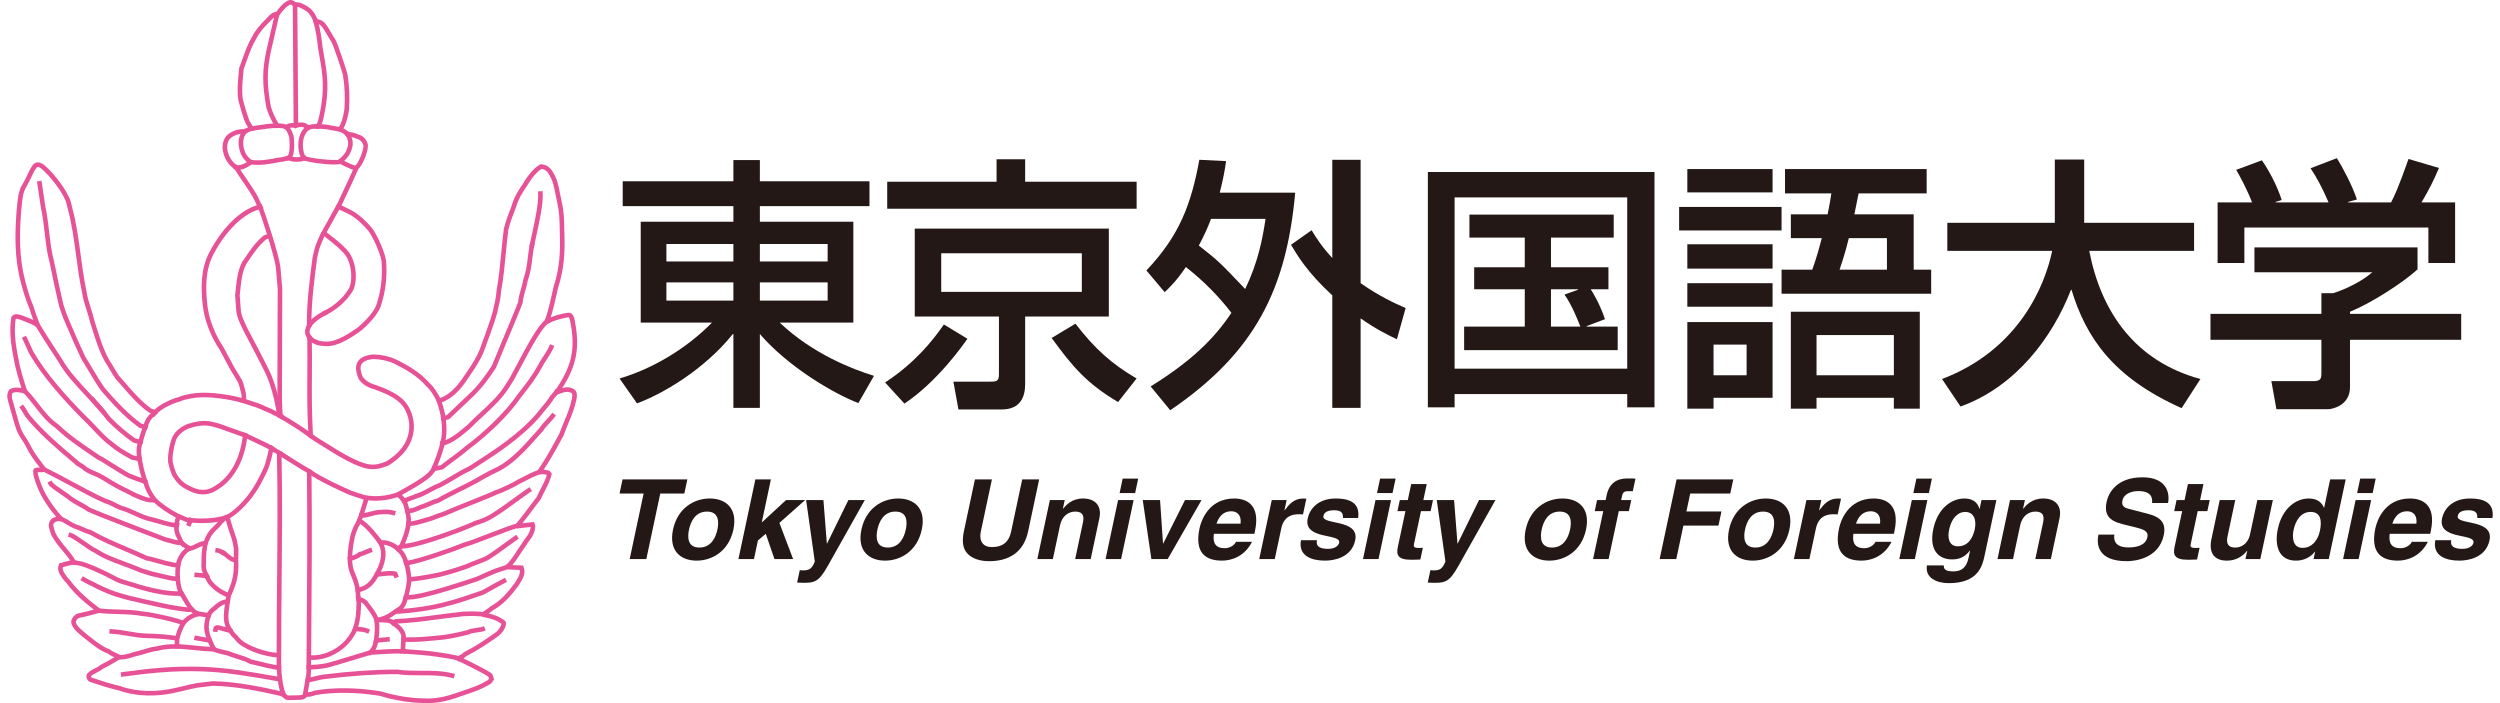 <?xml version="1.0" encoding="utf-8"?>
<!-- Generator: Adobe Illustrator 15.0.2, SVG Export Plug-In . SVG Version: 6.00 Build 0)  -->
<!DOCTYPE svg PUBLIC "-//W3C//DTD SVG 1.1//EN" "http://www.w3.org/Graphics/SVG/1.1/DTD/svg11.dtd">
<svg version="1.1" id="レイヤー_1" xmlns="http://www.w3.org/2000/svg" xmlns:xlink="http://www.w3.org/1999/xlink" x="0px"
	 y="0px" width="320px" height="90px" viewBox="0 0 320 90" enable-background="new 0 0 320 90" xml:space="preserve">
<g>
	<path fill="#E75196" d="M41.861,44.312c-0.092,0-0.182-0.004-0.271-0.014c-0.006,0-0.013,0-0.018,0
		c-1.222,0-2.263-0.629-2.482-1.506c-0.145-0.579-0.034-1.734,2.33-2.968l0.261-0.136l0.271,0.521l-0.261,0.136
		c-1.466,0.764-2.206,1.604-2.031,2.304c0.151,0.604,1.002,1.064,1.941,1.061h0.018l0.019,0.002
		c1.402,0.157,3.383-1.256,4.129-1.786l0.079-0.058c0.809-0.688,1.488-1.419,1.916-2.061c0.36-0.525,0.468-0.896,0.627-1.506
		c0.479-1.637,0.548-3.438,0.461-4.487l-0.002-0.027l0.003-0.027c0.085-0.798-1.091-3.446-1.68-4.174
		c-0.502-0.622-1.408-1.537-2.312-2.066c-0.425-0.229-0.955-0.485-1.66-0.803l-0.256-0.115l0.103-0.26
		c0.029-0.076,0.177-0.387,0.479-1.025c0.541-1.14,1.661-3.503,1.738-3.824l0.009-0.135l0.123-0.08
		c0.538-0.354,1.237-2.353,1.115-2.697l-0.021-0.048c-0.107-0.355-0.421-0.666-0.743-0.739l-0.067-0.023
		c-0.348-0.175-0.797-0.284-1.232-0.303l-0.155-0.006l-0.082-0.132c-0.063-0.102-0.44-0.394-0.797-0.478l-0.126-0.509
		c0.306-0.264,0.656-1.296,0.801-2.353c0.079-1.511,0.072-2.664-0.19-4.398c-0.239-0.84-1.199-3.731-1.472-4.218
		c-0.162-0.239-0.335-0.537-0.518-0.852c-0.287-0.495-0.681-1.174-0.899-1.305l-0.034-0.024l0,0c0,0-0.199-0.146-0.604-0.191
		l-0.186-0.021l-0.061-0.176c-0.159-0.459-0.328-0.8-0.761-1.267c-0.495-0.362-1.116-0.659-1.322-0.671l-0.158,0.173L37.45,0.644
		l0.199-0.216c0.472-0.516,1.923,0.534,2.086,0.655l0.04,0.036c0.46,0.492,0.674,0.874,0.845,1.327
		c0.405,0.075,0.638,0.227,0.706,0.277c0.32,0.202,0.642,0.729,1.091,1.505c0.18,0.31,0.35,0.603,0.502,0.825l0.013,0.019
		c0.326,0.565,1.352,3.722,1.537,4.378l0.008,0.036c0.274,1.799,0.281,2.986,0.199,4.547l-0.003,0.024
		c-0.086,0.64-0.322,1.73-0.713,2.374c0.259,0.127,0.498,0.3,0.646,0.456c0.466,0.036,0.923,0.154,1.307,0.341
		c0.513,0.132,0.963,0.574,1.135,1.113c0.259,0.619-0.54,2.76-1.233,3.355c-0.128,0.396-0.604,1.442-1.757,3.871
		c-0.132,0.278-0.259,0.547-0.347,0.735c0.587,0.268,1.048,0.494,1.438,0.704c0.98,0.574,1.923,1.519,2.48,2.211
		c0.615,0.758,1.892,3.526,1.811,4.575c0.086,1.102,0.012,2.973-0.484,4.666c-0.168,0.645-0.293,1.076-0.705,1.678
		c-0.586,0.88-1.429,1.675-2.031,2.188l-0.021,0.016l-0.09,0.063C45.289,42.989,43.433,44.312,41.861,44.312z"/>
</g>
<g>
	<path fill="none" stroke="#E75196" stroke-width="3" stroke-linecap="square" stroke-miterlimit="2" d="M39.597,42.012"/>
</g>
<g>
	<path fill="#E75196" d="M54.738,90c-0.227,0-0.451-0.009-0.678-0.024c-1.596-0.021-2.81-0.26-4.009-0.524
		c-0.122-0.003-0.314-0.06-0.721-0.179c-0.298-0.089-0.636-0.188-0.828-0.223c-2.917-0.46-5.719-0.49-8.098-0.083
		c-0.531,0.212-0.812,0.22-1.106,0.228c-0.012,0.001-0.024,0.001-0.037,0.002c-0.245,0.365-0.723,0.378-1.084,0.387l-1.148,0.025
		c-0.431,0.049-0.766-0.247-0.942-0.489c-2.698-0.62-5.812-1.277-8.818-1.338l-1.959,0.232c-0.497,0.084-1.21,0.255-1.73,0.381
		c-0.315,0.076-0.566,0.136-0.709,0.163c-2.665,0.687-5.452,0.62-7.652-0.181c-1.208-0.266-2.374-0.654-3.607-1.065l-0.232-0.077
		l-0.049-0.05c-0.274-0.273-0.346-0.625-0.188-0.916l0.029-0.043c0.256-0.32,0.62-0.501,0.972-0.676
		c0.259-0.128,0.504-0.25,0.685-0.415l0.031-0.029l0.039-0.019c0.683-0.334,1.105-0.586,1.739-0.964
		c-0.004-0.002-0.008-0.004-0.013-0.006c-0.237-0.106-0.53-0.236-0.88-0.488c-0.881-0.316-1.676-0.942-2.518-1.604
		c-0.163-0.128-0.328-0.258-0.495-0.388l-0.017-0.012c-0.089-0.08-0.189-0.163-0.295-0.251c-0.559-0.465-1.253-1.043-1.312-1.782
		l-0.003-0.046l0.01-0.045c0.108-0.457,0.428-0.83,0.835-0.974l0.048-0.013c0.501-0.085,1.416-0.324,2.01-0.484
		c-1.326-1.032-2.51-2.047-3.512-3.416c-0.271-0.24-0.565-0.636-0.898-1.207l-0.021-0.039l-0.01-0.043
		c-0.027-0.114-0.054-0.194-0.074-0.256c-0.085-0.263-0.093-0.375,0.04-0.801l0.049-0.157l0.16-0.039
		c0.097-0.024,0.221-0.061,0.358-0.101c0.332-0.095,0.627-0.177,0.875-0.224c-0.274-0.42-0.614-0.826-0.967-1.25
		c-0.525-0.63-1.069-1.28-1.456-2.045l-0.024-0.067c-0.028-0.122-0.072-0.255-0.119-0.395c-0.114-0.338-0.232-0.688-0.137-0.991
		c0.041-0.284,0.219-0.477,0.406-0.644l0.032-0.028l0.038-0.018c0.162-0.078,0.304-0.126,0.436-0.154
		c-0.759-0.872-1.883-2.424-2.407-3.828l-0.034-0.087c-0.314-0.808-0.608-1.637-0.462-2.12l0.037-0.12l0.113-0.057
		c0.226-0.112,0.453-0.101,0.654-0.09c0.005,0.001,0.01,0.001,0.016,0.001c-0.066-0.086-0.133-0.173-0.201-0.262
		c-0.504-0.65-1.076-1.389-1.698-2.647c-0.114-0.211-0.25-0.419-0.393-0.638c-0.203-0.31-0.413-0.631-0.59-1.015
		c-0.261-0.645-0.395-1.123-0.891-2.901l-0.238-0.852c-0.137-0.471-0.308-1.056,0.074-1.629l0.038-0.056l0.058-0.035
		c0.454-0.269,1.007-0.238,1.484-0.149c-0.338-1.043-0.889-2.972-0.94-3.57c-0.493-2.25-0.607-4.044-0.351-5.485l0.017-0.09
		l0.065-0.066c0.38-0.38,0.841-0.229,1.177-0.118c0.069,0.022,0.137,0.045,0.203,0.063l0.047,0.017
		c0.247,0.112,0.453,0.19,0.653,0.267c0.213,0.082,0.42,0.16,0.653,0.271c-0.006-0.016-0.012-0.029-0.018-0.044
		c-0.12-0.304-0.233-0.589-0.508-1.492C3.25,38.319,2.917,37.08,2.65,36.083c-0.817-3.105-0.742-6.148-0.538-8.975
		c0.045-0.353,0.062-0.57,0.077-0.782c0.027-0.361,0.051-0.702,0.198-1.536l0.008-0.035c0.207-0.671,0.254-0.765,0.405-1.022
		c0.059-0.1,0.131-0.224,0.245-0.442c0.208-0.368,0.342-0.659,0.472-0.941c0.188-0.409,0.366-0.796,0.707-1.271l0.036-0.041
		c0.315-0.302,0.868-0.484,1.705,0.358c0.9,0.831,1.94,2.142,2.518,3.18c0.52,0.905,0.575,1.165,0.722,1.861L9.219,26.5
		c0.554,1.993,0.833,4.082,1.102,6.104c0.207,1.551,0.42,3.153,0.759,4.712l0.004,0.023c0.099,0.725,0.315,1.403,0.545,2.121
		c0.166,0.52,0.338,1.057,0.469,1.63c0.104,0.322,0.201,0.635,0.296,0.938c0.448,1.425,0.834,2.655,1.512,3.92
		c0.223,0.331,0.427,0.679,0.625,1.016c0.233,0.398,0.475,0.812,0.743,1.183c0.315,0.346,0.63,0.708,0.935,1.058
		c0.948,1.09,1.928,2.216,3.142,3.084c0.039,0.023,0.116,0.045,0.197,0.069c0.071,0.021,0.152,0.045,0.232,0.082
		c0.727-0.709,2.004-1.303,3.027-1.603c0.474-0.189,0.773-0.266,1.128-0.332c1.121-0.272,2.531-0.313,4.063-0.112
		c1.027,0.112,1.824,0.259,2.932,0.542c0.006-0.418-0.092-0.768-0.242-1.301c-0.039-0.139-0.081-0.289-0.125-0.453
		c-0.044-0.147-0.102-0.247-0.339-0.646l-0.206-0.347c-0.481-0.728-0.879-1.49-1.263-2.226c-0.217-0.416-0.44-0.844-0.673-1.254
		c-0.32-0.458-1.82-2.741-2.14-5.711c-0.223-2.119-0.291-4.584,0.9-6.795c0.256-0.503,2.561-4.849,6.025-5.924
		c-0.014-0.03-0.027-0.062-0.041-0.093c-0.088-0.201-0.208-0.478-0.502-1.036c-0.383-0.642-0.808-1.265-1.257-1.923
		c-0.353-0.517-0.718-1.051-1.065-1.604c-1.098-0.683-1.388-1.934-1.425-2.12c-0.166-0.519-0.125-1.346,0.275-1.943
		c0.199-0.325,0.598-0.607,1.213-0.854l0.021-0.007c0.265-0.082,0.751-0.206,1.181-0.162c0.191-0.114,0.315-0.176,0.479-0.234
		l-0.217-0.359h0.001c-0.361-0.538-1.009-3.062-1.015-3.088l-0.004-0.022c-0.179-1.089-0.074-2.212,0.027-3.298
		c0.024-0.26,0.049-0.518,0.068-0.77L30.61,8.72l0.015-0.04c0.14-0.363,0.27-0.731,0.396-1.088c0.346-0.983,0.705-1.999,1.304-2.982
		c0.293-0.629,0.895-1.389,1.79-2.258c0.313-0.362,0.764-0.812,1.241-0.84c0.624-0.868,1.05-1.167,1.187-1.248
		c0.29-0.253,0.564-0.28,0.745-0.257c0.272,0.035,0.528,0.207,0.701,0.471l0.161,0.246l-0.492,0.322l-0.161-0.247
		c-0.077-0.118-0.183-0.196-0.282-0.209c-0.092-0.012-0.194,0.033-0.302,0.131l-0.03,0.028l-0.037,0.019l0,0
		c0,0-0.42,0.234-1.103,1.215l-0.111,0.16l-0.19-0.041C35.357,2.083,35.1,2.11,34.551,2.746l-0.017,0.019
		c-0.844,0.818-1.425,1.547-1.682,2.107l-0.017,0.03c-0.572,0.936-0.906,1.883-1.26,2.886c-0.123,0.347-0.249,0.706-0.386,1.063
		c-0.019,0.241-0.042,0.487-0.065,0.737c-0.097,1.045-0.198,2.125-0.034,3.137c0.202,0.827,0.734,2.579,0.897,2.852l0.018,0.014
		l0.637,1.052l-0.366,0.107c-0.387,0.114-0.461,0.139-0.792,0.342l-0.096,0.059l-0.11-0.021c-0.241-0.044-0.606,0.002-1.005,0.125
		c-0.598,0.241-0.833,0.47-0.925,0.62c-0.322,0.48-0.314,1.141-0.208,1.46l0.011,0.04c0.002,0.012,0.231,1.204,1.211,1.778
		l0.063,0.036l0.038,0.062c0.353,0.564,0.728,1.113,1.09,1.645c0.435,0.637,0.884,1.296,1.285,1.967
		c0.312,0.591,0.442,0.89,0.529,1.087c0.064,0.149,0.104,0.24,0.179,0.365l0.207,0.345l-0.391,0.093
		c-2.765,0.659-5.071,3.907-5.997,5.722c-1.118,2.078-1.05,4.432-0.836,6.461c0.308,2.852,1.757,5.038,2.045,5.447l0.015,0.023
		c0.24,0.423,0.469,0.861,0.689,1.284c0.378,0.723,0.769,1.471,1.24,2.187l0.212,0.357c0.247,0.414,0.33,0.555,0.399,0.785
		c0.046,0.172,0.087,0.319,0.125,0.456c0.183,0.655,0.304,1.088,0.251,1.704L31.5,51.243l-0.223,0.391l-0.218-0.059
		c-1.227-0.324-2.046-0.48-3.131-0.599c-1.467-0.192-2.803-0.156-3.869,0.103c-0.346,0.064-0.607,0.131-1.045,0.309l-0.028,0.01
		c-1.231,0.355-2.445,1.026-2.953,1.631l-0.288,0.343l-0.201-0.4c-0.013-0.006-0.102-0.032-0.161-0.05
		c-0.112-0.033-0.239-0.07-0.36-0.146c-1.284-0.917-2.287-2.07-3.257-3.185c-0.307-0.352-0.623-0.716-0.938-1.06l-0.021-0.026
		c-0.288-0.397-0.54-0.829-0.783-1.244c-0.195-0.333-0.397-0.678-0.613-0.997l-0.015-0.025c-0.708-1.317-1.104-2.577-1.562-4.035
		c-0.096-0.306-0.195-0.62-0.3-0.944l-0.007-0.025c-0.125-0.554-0.294-1.083-0.458-1.595c-0.236-0.739-0.46-1.438-0.566-2.21
		c-0.343-1.578-0.558-3.188-0.765-4.747c-0.267-2.001-0.543-4.07-1.09-6.042L8.63,26.557c-0.141-0.665-0.184-0.864-0.659-1.691
		c-0.553-0.994-1.545-2.245-2.414-3.047c-0.57-0.574-0.784-0.453-0.873-0.374c-0.296,0.417-0.453,0.756-0.633,1.148
		c-0.128,0.279-0.274,0.597-0.488,0.976c-0.116,0.224-0.196,0.36-0.255,0.461c-0.125,0.212-0.155,0.264-0.344,0.88
		c-0.139,0.792-0.163,1.116-0.188,1.46c-0.017,0.219-0.033,0.445-0.079,0.797c-0.198,2.759-0.273,5.744,0.521,8.765
		c0.263,0.981,0.59,2.203,1.065,3.271l0.013,0.035c0.271,0.893,0.38,1.17,0.497,1.462c0.081,0.203,0.164,0.411,0.301,0.817
		l-0.439,0.341c-0.522-0.341-0.861-0.469-1.252-0.618C3.2,41.162,2.99,41.082,2.737,40.967c-0.07-0.02-0.141-0.042-0.212-0.065
		c-0.281-0.093-0.417-0.122-0.515-0.071c-0.219,1.349-0.098,3.04,0.369,5.165l0.007,0.043c0.038,0.581,0.798,3.184,1.079,3.935
		l-0.346,0.388c-0.437-0.108-1.078-0.268-1.504-0.063c-0.183,0.328-0.08,0.679,0.037,1.079l0.01,0.033l0.231,0.825
		c0.49,1.754,0.622,2.225,0.864,2.825c0.153,0.333,0.352,0.635,0.543,0.927c0.144,0.22,0.293,0.448,0.423,0.692
		c0.6,1.213,1.129,1.896,1.64,2.555c0.179,0.231,0.348,0.449,0.516,0.686l0.217,0.304l-0.347,0.14
		c-0.257,0.103-0.501,0.09-0.696,0.079c-0.085-0.005-0.161-0.009-0.226-0.004c0.005,0.413,0.32,1.22,0.464,1.591l0.036,0.091
		c0.589,1.578,2.067,3.481,2.729,4.105l-0.235,0.506c-0.273-0.032-0.457-0.054-0.782,0.094c-0.145,0.133-0.178,0.2-0.185,0.271
		L6.835,67.17c-0.043,0.117,0.053,0.403,0.131,0.635c0.045,0.135,0.092,0.275,0.126,0.415c0.357,0.69,0.871,1.307,1.368,1.902
		c0.478,0.573,0.93,1.115,1.258,1.725l0.183,0.336l-0.471,0.112l-0.042-0.003c-0.227-0.008-0.768,0.144-1.125,0.246
		c-0.076,0.022-0.148,0.043-0.215,0.062c-0.042,0.148-0.032,0.177,0.004,0.288c0.021,0.062,0.047,0.146,0.076,0.261
		c0.37,0.629,0.627,0.915,0.777,1.044l0.047,0.051c1.075,1.478,2.393,2.541,3.88,3.683l-0.099,0.516
		c-0.073,0.021-1.788,0.505-2.609,0.649C9.93,79.168,9.768,79.359,9.7,79.592c0.069,0.478,0.638,0.949,1.096,1.331
		c0.108,0.089,0.21,0.175,0.302,0.256c0.166,0.128,0.33,0.257,0.492,0.385c0.815,0.641,1.584,1.245,2.389,1.524l0.042,0.015
		l0.036,0.026c0.314,0.231,0.576,0.348,0.807,0.45c0.211,0.094,0.394,0.176,0.553,0.317l0.301,0.267l-0.766,0.457
		c-0.62,0.369-1.071,0.639-1.759,0.977c-0.236,0.206-0.517,0.346-0.788,0.479c-0.297,0.147-0.577,0.286-0.753,0.491
		c-0.016,0.052,0.018,0.111,0.053,0.155l0.093,0.031c1.225,0.408,2.381,0.794,3.566,1.054l0.038,0.011
		c2.096,0.769,4.768,0.83,7.332,0.168l0.02-0.004c0.126-0.024,0.387-0.087,0.689-0.159c0.559-0.136,1.254-0.303,1.786-0.392
		l2.013-0.239h0.021c3.111,0.062,6.315,0.744,9.075,1.38l0.127,0.029l0.063,0.113c0.001,0.002,0.201,0.338,0.445,0.308l0.031-0.003
		l1.161-0.023c0.498-0.014,0.596-0.065,0.639-0.184l0.064-0.184l0.194-0.012c0.078-0.005,0.151-0.007,0.222-0.009
		c0.268-0.009,0.479-0.015,0.933-0.198l0.061-0.018c2.448-0.423,5.327-0.396,8.327,0.078c0.229,0.041,0.583,0.146,0.895,0.237
		c0.165,0.049,0.379,0.112,0.495,0.14l0.014-0.01l0.123,0.027c1.184,0.264,2.378,0.501,3.957,0.522
		c1.438,0.104,2.85-0.138,4.598-0.785c0.283-0.099,0.544-0.185,0.795-0.269c1.065-0.354,1.911-0.637,2.965-1.275l0.146-0.191
		l-0.092-0.256c-0.636-0.448-3.309-1.759-3.951-2.052l-0.277-0.125l0.136-0.273c0.051-0.102,0.128-0.139,0.256-0.199
		c0.163-0.078,0.465-0.222,0.677-0.442l0.035-0.036l0.046-0.021c1.401-0.701,2.798-1.65,3.979-2.486
		c0.357-0.222,0.802-0.921,0.781-1.135c-0.738-0.48-1.143-0.625-2.425-0.882l-0.111-0.528c0.176-0.124,0.341-0.236,0.491-0.339
		c0.289-0.196,0.538-0.365,0.668-0.483l0.058-0.041c1.222-0.657,2.177-1.8,3.027-2.939c0.046-0.081,0.102-0.172,0.162-0.269
		c0.261-0.422,0.578-0.934,0.479-1.402l-1.078-0.043l-0.555-0.048l-0.163-0.519c0.396-0.329,0.93-1.031,1.585-2.086
		c0.237-0.335,0.397-0.578,0.54-0.792c0.188-0.287,0.352-0.535,0.612-0.875c0.2-0.237,0.438-0.812,0.452-1.146l-1.716,0.197
		l-0.26-0.48c0.874-1.047,1.415-1.778,1.893-2.425c0.287-0.389,0.56-0.758,0.864-1.138c0.156-0.363,0.342-0.72,0.522-1.063
		c0.312-0.597,0.607-1.162,0.763-1.761c-0.277-0.065-0.545-0.12-0.916-0.048l-0.3-0.452l0.026-0.04
		c0.775-1.152,1.204-1.789,2.79-4.719c0.187-0.517,0.395-1.018,0.596-1.504c0.403-0.975,0.785-1.896,1.013-2.944l0.01-0.063
		c0.024-0.151,0.091-0.545-0.01-0.667c-0.492-0.327-0.956-0.177-1.86,0.162l-0.347-0.442c2.208-3.134,2.71-5.39,1.99-8.942
		c-0.005-0.013-0.014-0.055-0.023-0.102c-0.066-0.3-0.118-0.418-0.197-0.41c-0.937,0.173-1.684,0.336-2.648,0.833l-0.409-0.365
		c0.431-1.138,0.724-2.449,1.006-3.716c0.046-0.206,0.092-0.412,0.139-0.615l0.007-0.026c0.799-2.457,0.86-4.56,0.809-6.466
		c-0.013-0.354-0.02-0.688-0.025-1.01c-0.021-1.136-0.04-2.116-0.34-3.42l-0.334-1.614c-0.123-0.575-0.223-0.989-0.463-1.452
		c-0.315-0.637-0.557-1.039-1.171-1.143c-0.904,0.543-1.666,1.825-1.922,2.255l-0.013,0.02c-0.632,0.892-1.04,1.592-1.389,2.738
		l-0.009,0.022c-0.349,0.883-0.659,1.695-0.925,2.712c-0.137,1.031-0.237,2.089-0.334,3.111c-0.15,1.586-0.306,3.225-0.603,4.822
		c-0.042,0.838-0.264,1.762-0.477,2.653l-0.021,0.085c-0.236,1.005-1.561,4.567-1.617,4.719c-0.272,0.8-0.691,1.483-1.135,2.206
		l-0.155,0.252c-0.187,0.263-0.363,0.53-0.551,0.813c-0.678,1.029-1.379,2.094-2.558,2.922l-0.027,0.017
		c-0.083,0.045-0.168,0.096-0.255,0.147c-0.333,0.197-0.71,0.421-1.122,0.474l-0.207,0.027l-0.094-0.186
		c-0.345-0.681-0.701-1.385-1.347-1.973l-0.023-0.024c-1.077-1.237-2.435-2.058-4.143-2.909c-0.782-0.351-1.768-0.554-2.694-0.556
		c-0.739,0.083-1.22,0.303-1.429,0.651c-0.298,0.496-0.014,1.211,0.14,1.596l0.023,0.06c0.577,0.775,1.592,0.989,1.602,0.992
		l0.041,0.011c2.799,1.003,3.951,1.896,4.565,3.545c0.356,0.941,1.203,4.213-2.883,6.74l-0.044,0.022
		c-0.913,0.373-1.579,0.556-2.477,0.452c-1.712-0.228-4.252-1.838-5.473-2.611l-0.501-0.311c-0.514-0.313-1.217-0.74-1.701-1.107
		l-0.119-0.091l0.008-0.361c-0.157-2.846-0.143-5.151-0.127-7.591c0.01-1.473,0.02-2.994-0.01-4.674l-0.006-0.295l0.588-0.011
		l0.005,0.295c0.03,1.688,0.021,3.212,0.011,4.689c-0.016,2.434-0.03,4.733,0.127,7.565l0.001,0.012l-0.002,0.082
		c0.453,0.329,1.07,0.705,1.531,0.984l0.51,0.316c1.186,0.752,3.652,2.314,5.229,2.524c0.767,0.088,1.332-0.066,2.16-0.403
		c3.68-2.289,2.938-5.188,2.622-6.021c-0.55-1.473-1.57-2.249-4.196-3.191c-0.179-0.04-1.299-0.326-1.961-1.248l-0.034-0.065
		l-0.036-0.091c-0.177-0.445-0.546-1.37-0.098-2.116c0.311-0.515,0.944-0.831,1.884-0.935l0.032-0.001
		c1.012,0,2.091,0.224,2.962,0.613c1.776,0.884,3.186,1.739,4.323,3.041c0.65,0.598,1.022,1.269,1.359,1.928
		c0.232-0.074,0.471-0.216,0.703-0.353c0.087-0.052,0.172-0.103,0.256-0.148c1.079-0.764,1.747-1.775,2.393-2.755
		c0.18-0.272,0.366-0.555,0.556-0.822l0.139-0.228c0.427-0.694,0.828-1.35,1.083-2.096c0.017-0.045,1.371-3.686,1.599-4.655
		l0.021-0.087c0.209-0.874,0.426-1.776,0.462-2.564l0.005-0.04c0.295-1.578,0.449-3.211,0.6-4.79
		c0.098-1.033,0.198-2.103,0.339-3.151l0.007-0.035c0.273-1.052,0.591-1.885,0.947-2.786c0.369-1.206,0.816-1.973,1.462-2.886
		c0.289-0.487,1.147-1.924,2.223-2.509l0.081-0.044l0.093,0.011c1.05,0.122,1.421,0.872,1.72,1.475
		c0.271,0.522,0.384,0.992,0.514,1.598l0.333,1.609c0.313,1.355,0.331,2.365,0.354,3.534c0.006,0.319,0.012,0.649,0.024,1.002
		c0.054,1.958-0.011,4.117-0.833,6.653c-0.044,0.199-0.089,0.399-0.134,0.601c-0.234,1.051-0.476,2.13-0.799,3.132
		c0.753-0.312,1.424-0.452,2.184-0.591c0.655-0.09,0.807,0.602,0.864,0.863c0.008,0.036,0.015,0.066,0.021,0.093
		c0.694,3.426,0.282,5.785-1.588,8.684c0.559-0.151,1.063-0.16,1.589,0.204l0.032,0.026c0.348,0.321,0.256,0.875,0.201,1.207
		l-0.013,0.072c-0.241,1.119-0.651,2.107-1.048,3.063c-0.2,0.485-0.408,0.986-0.592,1.499l-0.019,0.041
		c-1.392,2.569-1.903,3.398-2.526,4.333c0.218,0.017,0.407,0.063,0.584,0.104l0.167,0.04l0.285,0.367l-0.029,0.134
		c-0.159,0.731-0.511,1.403-0.851,2.052c-0.182,0.347-0.368,0.705-0.518,1.059l-0.017,0.037l-0.025,0.032
		c-0.307,0.381-0.57,0.738-0.876,1.15c-0.392,0.53-0.825,1.118-1.449,1.889l1.459-0.168l0.094,0.179
		c0.312,0.595-0.228,1.667-0.485,1.974c-0.239,0.313-0.397,0.554-0.581,0.831c-0.145,0.218-0.308,0.465-0.541,0.794
		c-0.469,0.754-0.877,1.333-1.231,1.742l1.361,0.055l0.075,0.167c0.356,0.794-0.136,1.59-0.462,2.116
		c-0.06,0.097-0.113,0.184-0.157,0.262l-0.021,0.033c-0.887,1.19-1.888,2.389-3.201,3.105c-0.147,0.128-0.362,0.276-0.628,0.458
		c0.895,0.208,1.322,0.403,2.011,0.856l0.04,0.031c0.092,0.086,0.195,0.244,0.168,0.511c-0.055,0.546-0.667,1.312-1.038,1.541
		c-1.172,0.83-2.574,1.783-3.997,2.5c-0.129,0.126-0.27,0.228-0.403,0.311c1.037,0.499,3.121,1.534,3.606,1.922l0.065,0.053
		l0.259,0.719l-0.408,0.533l-0.046,0.028c-1.134,0.694-2.061,1.003-3.135,1.36c-0.248,0.083-0.507,0.169-0.781,0.265
		C57.33,89.73,56.021,90,54.738,90z"/>
</g>
<g>
	<path fill="#E75196" d="M39.29,16.77l-0.285-0.515l0.257-0.143c0.396-0.22,0.954-0.234,1.255-0.224
		c0.178-0.304,0.212-0.402,0.403-1.286c0.674-3.342,0.398-4.937-0.059-7.58c-0.052-0.296-0.105-0.606-0.159-0.932
		c-0.076-0.746-0.248-2.137-0.581-3.299L40.04,2.509l0.565-0.162l0.081,0.283c0.346,1.206,0.523,2.637,0.598,3.383
		c0.052,0.306,0.105,0.614,0.156,0.909c0.469,2.711,0.752,4.347,0.055,7.801c-0.22,1.014-0.261,1.107-0.519,1.544l-0.141,0.236
		l-0.186-0.017c-0.361-0.035-0.843-0.004-1.104,0.141L39.29,16.77z"/>
</g>
<g>
	<path fill="#E75196" d="M43.714,16.91l-1.621-0.31c-0.505-0.105-0.928-0.12-1.409-0.112l-0.294,0.005l-0.011-0.588l0.294-0.005
		c0.521-0.011,0.982,0.008,1.535,0.123l1.616,0.309L43.714,16.91z"/>
</g>
<g>
	<path fill="#E75196" d="M42.769,21.059c-1.347,0-3.59-0.339-3.986-0.576c-0.37-0.22-0.57-1.055-0.599-1.737
		c-0.048-1.154,0.335-2.107,1.05-2.615l0.24-0.17l0.341,0.479l-0.24,0.17c-0.654,0.464-0.784,1.321-0.804,1.791
		c-0.034,0.837,0.209,1.487,0.32,1.582c0.465,0.278,3.787,0.625,4.3,0.451c0.745-0.737,0.84-0.851,1.066-1.496
		c0.14-0.383,0.211-0.966-0.236-1.595l-0.17-0.239l0.479-0.341l0.171,0.239c0.464,0.653,0.574,1.41,0.311,2.134
		c-0.273,0.778-0.435,0.954-1.246,1.754l-0.027,0.027l-0.034,0.02C43.55,21.024,43.207,21.059,42.769,21.059z"/>
</g>
<g>
	<path fill="#E75196" d="M45.775,21.877L45.49,21.81c-0.575-0.136-1.098-0.396-1.559-0.623c-0.168-0.083-0.332-0.165-0.494-0.238
		l-0.268-0.12l0.242-0.536l0.268,0.12c0.168,0.077,0.339,0.161,0.514,0.248c0.453,0.224,0.922,0.457,1.432,0.577l0.287,0.068
		L45.775,21.877z"/>
</g>
<g>
	<path fill="#E75196" d="M30.479,21.745c-0.146,0-0.276-0.022-0.383-0.068l-0.27-0.119l0.236-0.539l0.27,0.119
		c0.19,0.083,1.027-0.098,1.513-0.602l0.108-0.112l0.154,0.027c1.061,0.184,2.353-0.035,3.36-0.246l0.026-0.004
		c0.602-0.071,0.86-0.117,1.311-0.269l0.091-0.03l0.438,0.139c0.336,0.119,1.05,0.119,1.513-0.053l0.276-0.103l0.204,0.552
		l-0.275,0.102c-0.557,0.206-1.411,0.233-1.905,0.061l-0.247-0.08c-0.466,0.151-0.788,0.2-1.322,0.265
		c-1.012,0.211-2.299,0.427-3.42,0.269C31.69,21.467,30.994,21.745,30.479,21.745z"/>
</g>
<g>
	<path fill="#E75196" d="M32.056,21.156l-0.208-0.208c-0.044-0.044-0.076-0.067-0.121-0.101c-0.106-0.079-0.237-0.176-0.528-0.52
		c-0.569-0.678-1.101-2.528-0.089-3.653l0.196-0.219l0.437,0.393l-0.197,0.219c-0.791,0.881-0.287,2.419,0.102,2.882
		c0.246,0.29,0.344,0.363,0.429,0.426c0.052,0.039,0.112,0.083,0.186,0.157l0.208,0.208L32.056,21.156z"/>
</g>
<g>
	<path fill="#E75196" d="M36.777,20.585l-0.224-0.544l0.272-0.111c0.078-0.032,0.345-0.504,0.208-2.225
		c-0.02-0.352-0.369-1.049-0.512-1.146l-0.063-0.054c-0.087-0.066-0.559-0.131-0.977-0.125c-0.84,0-1.692,0.135-2.594,0.277
		c-0.213,0.033-0.431,0.067-0.652,0.101l-0.291,0.044l-0.087-0.582l0.291-0.043c0.22-0.032,0.436-0.067,0.648-0.101
		c0.925-0.146,1.8-0.283,2.682-0.283c0.402-0.006,1.108,0.027,1.392,0.292c0.34,0.254,0.725,1.123,0.749,1.581
		c0.199,2.492-0.381,2.729-0.57,2.809L36.777,20.585z"/>
</g>
<g>
	<path fill="#E75196" d="M35.33,16.429l-0.151-0.253c-0.485-0.811-0.836-1.585-1.072-2.367l-0.008-0.033
		c-0.552-3.012-0.547-4.811,0.021-7.405c0.334-1.454,0.726-3.156,1.059-4.587l0.066-0.286l0.573,0.134l-0.067,0.286
		c-0.333,1.43-0.724,3.132-1.058,4.582c-0.547,2.5-0.552,4.242-0.02,7.156c0.222,0.729,0.552,1.456,1.01,2.219l0.15,0.253
		L35.33,16.429z"/>
</g>
<g>
	<path fill="none" stroke="#E75196" stroke-width="3" stroke-linecap="square" stroke-miterlimit="2" d="M34.662,14.273"/>
</g>
<g>
	<path fill="none" stroke="#E75196" stroke-width="3" stroke-linecap="square" stroke-miterlimit="2" d="M34.583,14.234"/>
</g>
<g>
	<path fill="#E75196" d="M36.706,16.726l-0.44-0.39l0.194-0.22c0.278-0.315,0.739-0.407,1.119-0.367L37.472,0.383l0.589-0.004
		l0.109,15.754l-0.44,0.257c-0.161-0.092-0.633-0.107-0.829,0.115L36.706,16.726z"/>
</g>
<g>
	<path fill="#E75196" d="M56.685,57.063l-0.354-0.376c0.269-0.816,0.312-1.857,0.126-3.099l-0.039-0.262l0.79-0.204l2.963-2.808
		c1.208-1.17,2.068-2.412,2.779-3.487c0.09-0.238,0.49-1.196,1.16-2.798c0.894-2.137,2.002-4.786,2.206-5.363
		c0.069-0.658,0.224-1.184,0.373-1.691c0.116-0.396,0.226-0.77,0.291-1.19l0.015-0.054c0.352-0.971,0.465-1.911,0.574-2.822
		c0.063-0.52,0.129-1.057,0.237-1.586l0.06-0.287l0.575,0.118l-0.06,0.287c-0.104,0.505-0.164,1.007-0.229,1.539
		c-0.113,0.935-0.229,1.901-0.597,2.925c-0.072,0.446-0.189,0.848-0.303,1.235c-0.145,0.491-0.293,0.999-0.356,1.621l-0.015,0.064
		c-0.179,0.525-1.316,3.246-2.23,5.432c-0.573,1.371-1.115,2.666-1.158,2.796l-0.013,0.038l-0.021,0.032
		c-0.732,1.107-1.619,2.392-2.882,3.615l-3.076,2.916l-0.428,0.109c0.124,0.971,0.109,1.83-0.042,2.567
		c0.896-0.356,1.653-0.99,2.39-1.605c0.121-0.102,0.24-0.202,0.36-0.3c0.568-0.588,1.154-1.127,1.722-1.651
		c1.222-1.128,2.376-2.194,3.224-3.577l0.013-0.019c0.344-0.476,0.89-1.501,1.521-2.688c1.203-2.261,2.567-4.827,3.539-5.546
		l0.236-0.175l0.35,0.472l-0.236,0.175c-0.864,0.642-2.254,3.253-3.37,5.351c-0.638,1.2-1.189,2.235-1.558,2.747
		c-0.889,1.447-2.07,2.538-3.32,3.692c-0.565,0.521-1.149,1.062-1.71,1.64l-0.025,0.023c-0.121,0.101-0.244,0.203-0.368,0.307
		C58.924,55.908,57.932,56.737,56.685,57.063z"/>
</g>
<g>
	<path fill="#E75196" d="M55.567,60.301l-0.324-0.406c0.274-0.637,1.004-2.445,1.074-3.146l0.03-0.293l0.585,0.06l-0.03,0.292
		c-0.067,0.677-0.603,2.063-0.908,2.814l0.431-0.082c0.423-0.341,0.866-0.665,1.295-0.98c0.614-0.451,1.25-0.918,1.831-1.434
		l0.021-0.016c2.068-1.529,4.897-4.061,6.635-6.574l0.197-0.253c0.918-1.173,1.711-2.185,2.433-3.503
		c0.198-0.389,0.452-0.779,0.698-1.157c0.294-0.454,0.572-0.883,0.756-1.301l0.117-0.269l0.539,0.236l-0.118,0.269
		c-0.203,0.462-0.507,0.931-0.802,1.385c-0.237,0.364-0.482,0.743-0.671,1.111c-0.749,1.368-1.595,2.447-2.489,3.591l-0.187,0.238
		c-1.498,2.17-4.024,4.675-6.749,6.691c-0.599,0.529-1.241,1.001-1.863,1.458c-0.442,0.326-0.9,0.662-1.33,1.011l-0.059,0.047
		L55.567,60.301z"/>
</g>
<g>
	<path fill="#E75196" d="M51.614,64.489l-0.175-0.241c-0.173-0.238-0.336-0.464-0.669-0.713l-0.36-0.271l0.393-0.221
		c2.621-1.472,4.12-2.345,4.455-3.181l0.108-0.273l0.546,0.219l-0.108,0.273c-0.392,0.976-1.768,1.815-4.347,3.269
		c0.145,0.143,0.255,0.279,0.352,0.408c0.392-0.167,0.758-0.299,1.113-0.427c0.324-0.118,0.631-0.229,0.948-0.361
		c0.272-0.117,0.565-0.276,0.874-0.445c0.444-0.242,0.902-0.492,1.396-0.671c0.568-0.295,1.128-0.628,1.67-0.95
		c0.706-0.42,1.438-0.856,2.205-1.213l0.487-0.314c2.743-1.761,5.852-3.756,8.186-6.451c0.192-0.261,0.425-0.536,0.669-0.828
		c0.319-0.381,0.649-0.772,0.888-1.128c0.107-0.237,0.264-0.402,0.402-0.549c0.108-0.113,0.211-0.222,0.291-0.361l0.147-0.254
		l0.509,0.294l-0.147,0.254c-0.115,0.2-0.253,0.345-0.374,0.472c-0.125,0.133-0.233,0.247-0.298,0.399l-0.026,0.05
		c-0.258,0.387-0.605,0.802-0.941,1.202c-0.241,0.287-0.47,0.56-0.654,0.809l-0.014,0.018c-2.39,2.763-5.54,4.785-8.318,6.568
		l-0.54,0.345c-0.747,0.346-1.471,0.777-2.17,1.193c-0.555,0.331-1.128,0.672-1.719,0.977l-0.036,0.015
		c-0.457,0.163-0.9,0.406-1.33,0.642c-0.322,0.175-0.626,0.341-0.926,0.47c-0.333,0.141-0.662,0.259-0.979,0.374
		c-0.41,0.147-0.834,0.3-1.289,0.505L51.614,64.489z"/>
</g>
<g>
	<path fill="#E75196" d="M52.307,65.684c-0.064,0-0.13-0.003-0.197-0.01L51.9,65.656l-0.051-0.204
		c-0.02-0.077-0.037-0.152-0.054-0.227c-0.066-0.288-0.124-0.536-0.312-0.934l-0.125-0.266l0.531-0.252l0.126,0.267
		c0.214,0.454,0.281,0.745,0.353,1.053c0.386-0.015,0.715-0.163,1.061-0.319c0.242-0.109,0.493-0.223,0.761-0.282
		c0.133-0.056,0.269-0.113,0.405-0.173c0.439-0.19,0.894-0.387,1.37-0.523c0.884-0.512,1.788-0.961,2.662-1.396
		c0.691-0.344,1.406-0.699,2.094-1.077c0.072-0.043,1.929-1.121,2.896-1.537c1.838-0.946,3.427-2.741,4.83-4.323
		c0.21-0.238,0.418-0.472,0.622-0.699c0.184-0.313,0.543-0.697,0.891-1.07c0.229-0.243,0.444-0.475,0.555-0.629l0.171-0.238
		l0.479,0.341l-0.171,0.239c-0.133,0.187-0.361,0.431-0.604,0.689c-0.319,0.342-0.682,0.729-0.825,0.985l-0.037,0.054
		c-0.211,0.232-0.424,0.473-0.641,0.717c-1.439,1.625-3.07,3.466-5.01,4.462l-0.019,0.009c-0.933,0.399-2.83,1.502-2.849,1.513
		c-0.704,0.387-1.425,0.745-2.121,1.092c-0.877,0.437-1.783,0.888-2.661,1.396l-0.067,0.029c-0.451,0.127-0.899,0.32-1.333,0.508
		c-0.147,0.063-0.294,0.127-0.438,0.187l-0.053,0.016c-0.214,0.044-0.434,0.144-0.666,0.249
		C53.282,65.486,52.847,65.684,52.307,65.684z"/>
</g>
<g>
	<path fill="#E75196" d="M52.279,67.342h-0.328l0.036-0.327c0.056-0.494,0.05-0.705-0.127-1.482l-0.065-0.287l0.574-0.13
		l0.065,0.286c0.147,0.651,0.187,0.961,0.168,1.33c0.559-0.067,1.271-0.284,1.911-0.479c0.241-0.072,0.478-0.145,0.701-0.207
		c0.385-0.176,1.412-0.517,1.562-0.566c0.578-0.268,2.009-0.841,3.392-1.396c1.319-0.528,2.96-1.186,3.139-1.3l0.038-0.023
		l0.047-0.015c0.631-0.172,2.558-1.125,2.821-1.323l0.053-0.031c0.267-0.125,0.523-0.26,0.795-0.402
		c0.567-0.298,1.154-0.607,1.868-0.827l0.281-0.087l0.173,0.563l-0.281,0.086c-0.661,0.204-1.224,0.499-1.767,0.786
		c-0.259,0.136-0.524,0.275-0.797,0.402c-0.409,0.286-2.252,1.185-2.952,1.391c-0.275,0.151-1.269,0.555-3.198,1.327
		c-1.39,0.557-2.826,1.132-3.379,1.391l-0.032,0.013c-0.012,0.004-1.182,0.388-1.533,0.555l-0.047,0.017
		c-0.227,0.063-0.467,0.137-0.712,0.211C53.834,67.073,52.955,67.342,52.279,67.342z"/>
</g>
<g>
	<path fill="#E75196" d="M51.452,70.224c-0.03,0-0.059,0-0.086-0.002l-0.42-0.017l0.16-0.39c0.044-0.105,0.088-0.211,0.132-0.316
		c0.322-0.767,0.627-1.492,0.749-2.487l0.036-0.292l0.584,0.071l-0.036,0.292c-0.125,1.021-0.435,1.793-0.742,2.527
		c1.768-0.208,6.114-1.677,8.934-2.93l0.03-0.011c0.616-0.198,1.018-0.327,1.562-0.609c0.954-0.496,2.331-1.499,3.547-2.383
		c0.61-0.445,1.187-0.864,1.629-1.158l0.244-0.163l0.326,0.489l-0.245,0.163c-0.431,0.287-1.002,0.704-1.608,1.145
		c-1.231,0.896-2.628,1.912-3.622,2.429c-0.586,0.304-1.028,0.446-1.638,0.643C58.245,68.441,53.13,70.224,51.452,70.224z"/>
</g>
<g>
	<path fill="#E75196" d="M51.768,72.377l-0.1-0.365c-0.165-0.682-0.532-1.176-0.798-1.395l-0.021-0.019l-0.436-0.436l1.064-0.639
		l0.303,0.505l-0.412,0.246c0.308,0.302,0.654,0.811,0.838,1.475c1.546-0.231,5.971-1.804,7.17-2.31l0.047-0.015
		c0.5-0.118,1.887-0.651,3.227-1.168c1.844-0.71,2.993-1.146,3.401-1.207l0.291-0.044l0.087,0.581l-0.291,0.044
		c-0.373,0.057-1.917,0.65-3.278,1.175c-1.399,0.539-2.723,1.049-3.277,1.186c-1.148,0.479-6.175,2.288-7.578,2.37L51.768,72.377z"
		/>
</g>
<g>
	<path fill="#E75196" d="M52.105,74.505l-0.021-0.304c-0.045-0.646-0.188-1.574-0.376-2.098l-0.098-0.276l0.553-0.198l0.1,0.278
		c0.176,0.492,0.315,1.297,0.382,1.948c1.167-0.133,2.357-0.333,3.629-0.608c1.339-0.347,2.457-0.689,3.408-1.047
		c0.391-0.177,0.814-0.338,1.224-0.495c0.42-0.159,0.854-0.325,1.256-0.511c0.532-0.295,1.758-1.187,2.654-1.839
		c0.42-0.306,0.783-0.57,1.02-0.734l0.242-0.167l0.334,0.483l-0.241,0.167c-0.231,0.16-0.592,0.423-1.009,0.727
		c-0.966,0.701-2.165,1.575-2.726,1.884l-0.019,0.009c-0.422,0.195-0.87,0.366-1.302,0.531c-0.402,0.153-0.817,0.312-1.209,0.489
		c-0.989,0.37-2.127,0.72-3.496,1.074c-1.413,0.307-2.718,0.521-4.002,0.654L52.105,74.505z"/>
</g>
<g>
	<path fill="#E75196" d="M51.946,76.768h-0.382l0.098-0.369c0.182-0.682,0.363-1.416,0.422-2.239l0.021-0.293l0.586,0.042
		l-0.021,0.293c-0.051,0.72-0.189,1.365-0.341,1.966c1.091-0.068,2.326-0.405,3.341-0.684c1.744-0.463,4.77-1.474,5.299-1.654
		l0.018-0.008c0.848-0.385,2.009-0.909,2.483-1.074l1.635-0.545l0.186,0.558l-1.63,0.543c-0.447,0.155-1.642,0.696-2.433,1.054
		l-0.055,0.023c-0.031,0.011-3.371,1.146-5.351,1.672C54.656,76.37,53.201,76.768,51.946,76.768z"/>
</g>
<g>
	<path fill="#E75196" d="M50.892,78.576l-0.636-0.397l0.397-0.249c0.479-0.302,0.76-0.518,0.975-1.456l0.065-0.286l0.573,0.131
		l-0.065,0.287c-0.151,0.66-0.355,1.049-0.609,1.329c1.569-0.131,3.643-0.396,5.586-0.94c1.188-0.285,2.449-0.719,3.669-1.139
		c0.274-0.094,0.545-0.188,0.812-0.276c0.386-0.237,2.304-1.275,2.714-1.488l0.261-0.137l0.271,0.521l-0.261,0.136
		c-0.436,0.227-2.44,1.315-2.701,1.482l-0.064,0.03c-0.274,0.094-0.556,0.189-0.84,0.288c-1.233,0.423-2.508,0.862-3.713,1.151
		c-2.26,0.633-4.696,0.896-6.339,1.006L50.892,78.576z"/>
</g>
<g>
	<path fill="#E75196" d="M50.281,80.134l-0.167-0.198c-0.216-0.259-0.807-0.267-1.625-0.278l-0.192-0.003l-0.056-0.581
		c0.69-0.145,1.071-0.267,1.646-0.644c0.232-0.144,0.319-0.202,0.44-0.284c0.078-0.053,0.171-0.116,0.32-0.213l0.247-0.161
		l0.321,0.493l-0.247,0.16c-0.146,0.095-0.235,0.156-0.312,0.207c-0.127,0.087-0.219,0.149-0.457,0.294
		c-0.134,0.088-0.26,0.166-0.383,0.231c0.214,0.045,0.397,0.113,0.55,0.22l0.213-0.137l0.08-0.003
		c1.673-0.063,3.372-0.287,5.015-0.506c0.943-0.125,1.919-0.255,2.894-0.354c1.054-0.181,2.493-0.132,3.407-0.035l0.292,0.031
		l-0.062,0.584l-0.292-0.03c-0.949-0.102-2.324-0.131-3.256,0.03l-0.02,0.003c-0.97,0.1-1.944,0.229-2.887,0.354
		c-1.63,0.217-3.314,0.44-4.988,0.508L50.281,80.134z"/>
</g>
<g>
	<path fill="#E75196" d="M52.502,82.167c-0.24,0-0.493-0.003-0.76-0.012l-0.117-0.003l-0.265-0.265l0.013-0.138
		c0.063-0.686-0.357-1.133-1.209-1.769l-0.235-0.176l0.351-0.472l0.235,0.176c0.756,0.563,1.433,1.146,1.452,2.064
		c1.428,0.032,2.4-0.063,3.614-0.18c0.334-0.032,0.684-0.066,1.063-0.099c0.853-0.107,2.105-0.36,3.193-0.646
		c0.23-0.14,0.645-0.207,1.23-0.292c0.246-0.035,0.524-0.074,0.617-0.109l0.275-0.104l0.207,0.55l-0.276,0.103
		c-0.145,0.055-0.376,0.09-0.739,0.143c-0.313,0.044-0.893,0.128-1.01,0.213l-0.045,0.031l-0.062,0.021
		c-1.122,0.297-2.43,0.562-3.33,0.674c-0.389,0.034-0.735,0.068-1.068,0.099C54.605,82.08,53.69,82.167,52.502,82.167z"/>
</g>
<g>
	<path fill="#E75196" d="M58.746,84.701l-0.243-0.166c-0.101-0.054-0.597-0.179-2.349-0.441c-1.402-0.222-2.995-0.329-4.4-0.424
		l-0.515-0.034l0.135-2.105l0.587,0.038l-0.098,1.52c1.4,0.095,2.978,0.203,4.382,0.424c1.923,0.291,2.416,0.421,2.588,0.537
		l0.243,0.166L58.746,84.701z"/>
</g>
<g>
	<path fill="#E75196" d="M39.052,87.386l0.063-0.379c0.069-0.414,0.134-1.088,0.114-1.585l-0.012-0.3l0.299-0.006
		c0.925-0.02,1.501-0.078,2.282-0.23c0.371-0.077,4.094-1.21,5.496-1.639l0.066-0.012c1.43-0.097,3.21-0.218,4.347-0.157L52,83.094
		l-0.03,0.586l-0.294-0.016c-1.093-0.056-2.834,0.06-4.241,0.155c-0.473,0.145-5.058,1.546-5.521,1.644
		c-0.735,0.144-1.294,0.206-2.094,0.232c-0.004,0.329-0.031,0.688-0.068,1.002c0.151-0.033,0.322-0.073,0.499-0.115
		c0.325-0.079,0.695-0.166,1.044-0.228c3.603-0.445,6.634-0.651,9.555-0.651l0.044,0.004c1.006,0.15,2.042,0.147,3.044,0.147
		c1.316-0.003,2.679-0.004,4.006,0.337l0.285,0.073l-0.146,0.568l-0.284-0.071c-1.255-0.322-2.521-0.322-3.86-0.318
		c-1.015-0.001-2.067,0.002-3.109-0.151c-2.89,0.001-5.894,0.205-9.446,0.645c-0.316,0.056-0.677,0.142-0.994,0.218
		c-0.385,0.091-0.716,0.171-0.954,0.193L39.052,87.386z"/>
</g>
<g>
	
		<rect x="38.953" y="86.748" transform="matrix(0.985 0.171 -0.171 0.985 15.605 -5.412)" fill="#E75196" width="0.589" height="2.418"/>
</g>
<g>
	<path fill="#E75196" d="M36.107,89.241l-0.11-0.271c-0.211-0.518-0.605-2.063-0.591-4.209c-0.008-3.328,0.024-6.76,0.056-10.079
		c0.051-5.51,0.104-11.208-0.019-16.712l0.452-0.255c0.031,0.021,3.147,2.015,3.833,2.361l0.176,0.09l-0.029,0.366
		c0.081,6.908,0.026,13.939-0.027,20.741c-0.011,1.379-0.022,2.759-0.031,4.139l-0.003,0.293l-0.587-0.004l0.002-0.294
		c0.009-1.379,0.02-2.759,0.03-4.139c0.055-6.803,0.109-13.836,0.028-20.743l-0.001-0.014l0.001-0.005
		c-0.712-0.396-2.415-1.475-3.244-2c0.106,5.342,0.056,10.849,0.007,16.181c-0.031,3.316-0.063,6.748-0.056,10.074
		c-0.014,2.057,0.352,3.506,0.547,3.986l0.11,0.271L36.107,89.241z"/>
</g>
<g>
	<path fill="#E75196" d="M35.999,87.278L34.7,87.053c-2.995-0.519-5.823-1.01-8.848-1.114c-3.832-0.122-6.815,0.229-10.042,0.664
		l-0.292,0.039l-0.078-0.583l0.291-0.039c3.253-0.438,6.262-0.792,10.141-0.669c3.065,0.106,5.913,0.601,8.927,1.124l1.299,0.223
		L35.999,87.278z"/>
</g>
<g>
	<path fill="#E75196" d="M35.974,85.782l-0.294-0.021c-0.7-0.049-2.35-0.459-3.236-0.68c-0.209-0.053-0.369-0.092-0.454-0.11
		l-0.041-0.01l-0.036-0.02c-0.513-0.284-1.075-0.459-1.62-0.628c-0.39-0.12-0.793-0.245-1.175-0.409
		c-0.158-0.041-0.319-0.077-0.481-0.112c-0.452-0.104-0.918-0.208-1.368-0.402c-0.805-0.011-1.611-0.095-2.392-0.177
		c-1.609-0.168-3.128-0.326-4.701,0.09l-0.044,0.007c-0.509,0.054-1.053,0.217-1.627,0.39c-0.426,0.127-0.867,0.261-1.302,0.347
		c-0.795,0.287-1.413,0.398-1.999,0.362l-0.293-0.019l0.037-0.586l0.293,0.018c0.507,0.032,1.057-0.071,1.782-0.336l0.044-0.011
		c0.415-0.082,0.849-0.212,1.269-0.338c0.568-0.171,1.155-0.347,1.713-0.409c1.67-0.435,3.307-0.264,4.89-0.099
		c0.787,0.082,1.6,0.167,2.397,0.174h0.062l0.057,0.025c0.413,0.187,0.871,0.29,1.313,0.39c0.176,0.04,0.351,0.079,0.521,0.123
		l0.044,0.015c0.358,0.156,0.736,0.273,1.136,0.397c0.56,0.173,1.139,0.353,1.694,0.653c0.093,0.022,0.24,0.059,0.424,0.104
		c0.806,0.201,2.486,0.619,3.135,0.664l0.294,0.021L35.974,85.782z"/>
</g>
<g>
	<path fill="#E75196" d="M22.938,83.004l-0.588-0.011l0.021-1.034c-1.113-0.159-2.299-0.254-3.449-0.273
		c-1-0.021-1.78-0.157-2.535-0.289c-0.636-0.111-1.294-0.227-2.104-0.279l-0.294-0.019l0.039-0.588l0.293,0.02
		c0.843,0.056,1.516,0.173,2.168,0.286c0.766,0.135,1.49,0.262,2.444,0.282c1.262,0.021,2.57,0.13,3.781,0.316l0.254,0.04
		L22.938,83.004z"/>
</g>
<g>
	<path fill="#E75196" d="M22.867,82.071l-0.563-0.168l0.083-0.281c0.198-0.668,0.398-1.187,0.663-1.719
		c-0.846-0.301-3.608-0.954-4.773-1.04l-0.033-0.004c-1.035-0.194-2.103-0.226-3.135-0.255c-0.818-0.024-1.663-0.049-2.492-0.153
		l-0.292-0.037L12.4,77.83l0.292,0.037c0.801,0.101,1.631,0.125,2.434,0.148c1.05,0.031,2.136,0.063,3.21,0.263
		c1.23,0.095,4.854,0.916,5.295,1.254l0.198,0.151l-0.118,0.221c-0.32,0.597-0.541,1.144-0.761,1.886L22.867,82.071z"/>
</g>
<g>
	<path fill="#E75196" d="M23.498,80.179l-0.458-0.368l0.184-0.229c0.387-0.482,0.873-0.842,1.448-1.071
		c-0.093-0.065-0.182-0.139-0.264-0.215l-0.14,0.065l-0.08-0.008c-1.767-0.177-3.095-0.464-4.779-0.85
		c-0.29-0.065-0.589-0.131-0.895-0.199c-1.205-0.264-2.571-0.563-3.954-1.023c-0.058-0.02-1.263-0.458-2.292-0.977
		c-0.28-0.163-0.557-0.295-0.824-0.423c-0.297-0.142-0.604-0.289-0.902-0.47l-0.251-0.152l0.306-0.502l0.251,0.152
		c0.271,0.165,0.553,0.299,0.85,0.441c0.279,0.133,0.567,0.271,0.852,0.438c0.981,0.493,2.192,0.934,2.205,0.938
		c1.346,0.447,2.695,0.743,3.886,1.005c0.308,0.066,0.608,0.133,0.9,0.2c1.637,0.374,2.933,0.655,4.626,0.829l0.382-0.177
		l0.145,0.166c0.243,0.277,0.643,0.5,0.813,0.532l0.106,0.534l-0.088,0.058l-0.053,0.011c-0.754,0.156-1.339,0.504-1.788,1.065
		L23.498,80.179z"/>
</g>
<g>
	<path fill="#E75196" d="M24.554,78.351l-0.245-0.163c-0.086-0.058-0.162-0.107-1.234-1.92c-1.795,0.077-3.934-0.463-5.405-0.883
		l-0.021-0.008c-0.383-0.142-0.788-0.258-1.181-0.369c-0.518-0.147-1.055-0.301-1.558-0.519l-0.022-0.011
		c-2.26-1.206-3.85-1.846-4.532-2.03l-1.237-0.227l0.106-0.578l1.272,0.234c0.738,0.197,2.35,0.846,4.657,2.076
		c0.465,0.2,0.956,0.34,1.476,0.488c0.399,0.114,0.812,0.231,1.212,0.379c2.314,0.661,4.074,0.939,5.376,0.849l0.181-0.012
		l0.092,0.156c0.816,1.384,1.088,1.802,1.168,1.9l0.221,0.146L24.554,78.351z"/>
</g>
<g>
	<path fill="#E75196" d="M23.142,76.368l-0.154-0.25c-0.329-0.529-0.425-1.102-0.501-1.749c-0.489-0.008-1.064-0.148-1.667-0.297
		c-0.215-0.054-0.432-0.107-0.645-0.153c-0.674-0.127-1.009-0.234-1.617-0.43c-0.182-0.06-0.391-0.126-0.642-0.204l-0.038-0.016
		c-0.375-0.177-1.22-0.493-2.037-0.798c-0.858-0.319-1.746-0.65-2.158-0.849c-0.57-0.235-1.147-0.58-1.686-0.918
		c-0.27-0.1-0.751-0.43-1.493-0.946c-0.552-0.383-1.307-0.909-1.521-0.967l-0.284-0.076l0.152-0.567l0.284,0.076
		c0.292,0.078,0.838,0.45,1.704,1.052c0.5,0.349,1.185,0.826,1.367,0.879l0.04,0.012l0.034,0.021
		c0.525,0.331,1.087,0.668,1.642,0.898c0.403,0.192,1.278,0.519,2.123,0.835c0.854,0.318,1.66,0.618,2.065,0.809
		c0.244,0.075,0.448,0.142,0.627,0.198c0.585,0.188,0.908,0.293,1.554,0.414c0.226,0.05,0.447,0.104,0.668,0.158
		c0.646,0.159,1.313,0.324,1.75,0.27l0.295-0.035l0.033,0.295c0.089,0.798,0.158,1.312,0.448,1.778l0.154,0.251L23.142,76.368z"/>
</g>
<g>
	<path fill="#E75196" d="M22.473,74.375l-0.019-0.293c-0.032-0.497-0.026-0.979,0.02-1.463c-0.259-0.008-0.556-0.056-0.749-0.134
		c-0.521-0.083-1.04-0.232-1.542-0.379c-0.505-0.146-0.983-0.285-1.459-0.359l-0.041-0.007l-0.039-0.018
		c-0.839-0.396-1.73-0.774-2.592-1.141c-1.566-0.667-3.186-1.354-4.642-2.199c-0.356-0.083-0.709-0.239-1.051-0.392
		c-0.297-0.132-0.604-0.269-0.896-0.347l-0.044-0.016c-0.287-0.128-0.565-0.297-0.834-0.46c-0.292-0.177-0.566-0.343-0.844-0.458
		l-0.272-0.112l0.225-0.543l0.271,0.112c0.319,0.132,0.626,0.318,0.924,0.498c0.258,0.157,0.502,0.305,0.749,0.417
		c0.328,0.09,0.649,0.232,0.961,0.371c0.344,0.153,0.668,0.297,0.98,0.363l0.046,0.01l0.041,0.024
		c1.435,0.836,3.052,1.524,4.616,2.189c0.854,0.363,1.736,0.737,2.575,1.132c0.499,0.081,1.002,0.228,1.489,0.369
		c0.496,0.144,1.009,0.292,1.505,0.369l0.041,0.006l0.038,0.017c0.193,0.09,0.675,0.118,0.782,0.088l0.431-0.123l-0.045,0.439
		c-0.077,0.575-0.095,1.116-0.057,1.706l0.019,0.293L22.473,74.375z"/>
</g>
<g>
	<path fill="#E75196" d="M23.061,72.628l-0.583-0.074l0.037-0.292c0.098-0.769,0.609-1.609,1.191-2.058
		c-0.2-0.127-0.401-0.274-0.564-0.416c-0.569-0.023-1.237-0.215-1.884-0.399l-0.3-0.088c-0.355-0.135-8.706-3.309-9.688-3.793
		l-0.038-0.022c-0.379-0.266-0.753-0.472-1.149-0.689C9.69,64.58,9.285,64.357,8.88,64.073l-0.039-0.032
		c-0.127-0.128-0.578-0.437-1.013-0.736c-0.993-0.681-1.475-1.027-1.608-1.268L6.077,61.78l0.514-0.285l0.143,0.256
		c0.105,0.163,0.933,0.73,1.426,1.069c0.48,0.33,0.898,0.616,1.077,0.785c0.373,0.259,0.741,0.461,1.13,0.676
		c0.386,0.212,0.785,0.432,1.184,0.709c1.029,0.496,9.243,3.619,9.604,3.757l0.265,0.075c0.652,0.188,1.327,0.381,1.838,0.381h0.116
		l0.084,0.078c0.253,0.237,0.69,0.528,0.974,0.65l-0.032,0.552c-0.498,0.149-1.197,1.033-1.301,1.853L23.061,72.628z"/>
</g>
<g>
	<path fill="#E75196" d="M23.364,70.011l-0.208-0.208c-0.213-0.214-0.272-0.358-0.361-0.576c-0.042-0.102-0.092-0.228-0.174-0.399
		c-0.237-0.429-0.351-0.894-0.327-1.329c-0.633-0.062-1.276-0.251-1.9-0.435c-0.307-0.091-0.625-0.185-0.932-0.26
		c-0.82-0.153-1.559-0.487-2.272-0.812c-0.583-0.265-1.187-0.538-1.851-0.719l-0.035-0.013c-0.261-0.106-0.503-0.23-0.738-0.352
		c-0.385-0.196-0.75-0.383-1.184-0.498l-0.046-0.017c-1.541-0.696-3.055-1.516-4.519-2.309c-1.086-0.587-2.21-1.195-3.308-1.731
		l-0.264-0.13l0.258-0.527l0.264,0.129c1.109,0.541,2.237,1.152,3.329,1.742c1.449,0.785,2.946,1.595,4.46,2.281
		c0.485,0.131,0.888,0.337,1.278,0.537c0.229,0.117,0.446,0.228,0.678,0.324c0.702,0.193,1.321,0.475,1.92,0.746
		c0.713,0.323,1.387,0.628,2.153,0.771c0.337,0.082,0.66,0.178,0.974,0.271c0.728,0.215,1.417,0.417,2.074,0.431l0.363,0.007
		l-0.083,0.354c-0.091,0.386-0.009,0.836,0.229,1.269c0.097,0.202,0.152,0.338,0.196,0.445c0.079,0.194,0.103,0.252,0.232,0.382
		l0.208,0.208L23.364,70.011z"/>
</g>
<g>
	<path fill="#E75196" d="M22.923,67.518h-0.588v-0.294c0-0.29,0.022-0.644,0.166-0.977c-1.151-0.613-2.083-1.261-2.836-1.97
		c-0.909,0.236-2.86-0.786-3.499-1.142c-0.551-0.255-1.676-0.81-3.078-1.708c-0.531-0.311-0.931-0.479-1.285-0.627
		c-0.473-0.199-0.88-0.37-1.365-0.806c-0.063-0.056-0.169-0.117-0.282-0.181c-0.189-0.11-0.424-0.245-0.626-0.451
		c-0.235-0.206-0.511-0.44-0.818-0.701c-1.336-1.135-3.165-2.688-4.799-4.524c-0.692-0.78-0.833-1.045-0.969-1.301
		c-0.072-0.133-0.139-0.259-0.304-0.479l-0.178-0.233l0.468-0.354l0.177,0.233c0.194,0.256,0.276,0.409,0.354,0.558
		c0.12,0.225,0.244,0.457,0.89,1.186c1.606,1.806,3.417,3.344,4.74,4.467c0.313,0.267,0.595,0.505,0.834,0.714l0.019,0.019
		c0.146,0.152,0.327,0.256,0.504,0.358c0.139,0.079,0.27,0.155,0.38,0.25c0.413,0.372,0.744,0.511,1.202,0.704
		c0.352,0.147,0.789,0.331,1.363,0.668c1.391,0.891,2.493,1.435,3.027,1.679l0.021,0.011c1.39,0.775,2.845,1.279,3.11,1.08
		l0.202-0.151l0.181,0.176c0.79,0.776,1.804,1.478,3.103,2.144l0.302,0.155l-0.197,0.277c-0.195,0.272-0.22,0.639-0.22,0.927V67.518
		z"/>
</g>
<g>
	<path fill="#E75196" d="M19.659,64.341l-0.17-0.24c-0.61-0.864-0.906-1.443-1.12-2.216c-0.723-0.247-1.239-0.429-1.922-0.697
		l-0.022-0.01c-0.553-0.272-1.49-0.863-2.317-1.385c-0.608-0.384-1.365-0.861-1.514-0.91l-0.04-0.013l-0.044-0.025l-0.568-0.384
		c-1.655-1.115-3.367-2.27-4.822-3.667c-1.102-0.749-1.84-1.703-2.623-2.712C4.03,51.48,3.548,50.857,2.98,50.283l-0.206-0.21
		l0.418-0.413l0.206,0.209c0.592,0.601,1.086,1.237,1.563,1.853c0.757,0.978,1.473,1.901,2.508,2.599l0.04,0.031
		c1.422,1.371,3.12,2.515,4.762,3.622l0.537,0.362c0.217,0.083,0.666,0.361,1.614,0.96c0.809,0.51,1.725,1.088,2.252,1.349
		c0.711,0.28,1.244,0.465,2.034,0.735l0.15,0.051l0.039,0.154c0.198,0.773,0.469,1.321,1.073,2.176l0.169,0.241L19.659,64.341z"/>
</g>
<g>
	<path fill="#E75196" d="M18.384,61.923l-0.098-0.276c-0.357-1.012-0.517-1.813-0.671-2.641L16.82,58.84l-0.041-0.023
		c-0.163-0.096-0.327-0.188-0.49-0.28c-0.684-0.385-1.39-0.784-2.072-1.369c-0.88-0.626-1.635-1.431-2.364-2.208
		c-0.464-0.494-0.943-1.006-1.454-1.471c-2.277-2.328-4.838-5.114-6.66-8.22c-0.063-0.127-0.196-0.425-0.349-0.77
		c-0.175-0.394-0.393-0.883-0.454-0.994l-0.141-0.258l0.517-0.282l0.141,0.259c0.067,0.122,0.231,0.489,0.474,1.037
		c0.138,0.31,0.281,0.63,0.329,0.727c1.781,3.035,4.312,5.788,6.552,8.079c0.516,0.469,1.003,0.988,1.474,1.49
		c0.746,0.795,1.45,1.547,2.287,2.139l0.022,0.018c0.641,0.553,1.325,0.939,1.987,1.313c0.152,0.086,0.304,0.171,0.456,0.259
		l1.087,0.228l0.042,0.229c0.161,0.863,0.313,1.678,0.677,2.711l0.098,0.276L18.384,61.923z"/>
</g>
<g>
	<path fill="#E75196" d="M17.618,59.09l-0.042-0.291c-0.115-0.815-0.167-1.286,0.023-1.997l-0.566-0.166l-0.039-0.026
		c-1.101-0.762-2.257-1.742-3.256-2.762l-0.027-0.03c-0.757-1.031-1.728-2.07-2.667-3.074c-1.339-1.432-2.723-2.913-3.598-4.472
		c-0.826-1.247-1.897-2.883-2.881-4.508l-0.153-0.252l0.503-0.304l0.153,0.25c0.98,1.622,2.051,3.256,2.875,4.499l0.011,0.018
		c0.84,1.5,2.203,2.958,3.521,4.367c0.945,1.012,1.923,2.057,2.699,3.111c0.945,0.962,2.079,1.923,3.118,2.646l1.049,0.307
		l-0.095,0.288c-0.25,0.764-0.209,1.149-0.086,2.022l0.041,0.292L17.618,59.09z"/>
</g>
<g>
	
		<rect x="11.237" y="51.644" transform="matrix(0.655 0.755 -0.755 0.655 43.535 8.439)" fill="#E75196" width="2.562" height="0.587"/>
</g>
<g>
	<path fill="#E75196" d="M18.218,56.892l-0.572-0.135l0.068-0.286c0.009-0.04,0.207-0.872,0.486-1.604l-0.366-0.113l-0.037-0.027
		c-1.815-1.275-3.458-3.101-4.854-4.712l-0.018-0.022c-0.591-0.836-1.135-1.75-1.661-2.635c-0.28-0.47-0.569-0.957-0.857-1.415
		l-0.018-0.034l-0.178-0.387c-0.514-1.113-0.999-2.166-1.492-3.347c-0.055-0.127-0.11-0.25-0.162-0.369
		c-0.306-0.693-0.569-1.291-1.003-2.653L7.548,39.13c-0.444-1.876-0.786-3.54-1.012-4.641c-0.144-0.703-0.27-1.313-0.314-1.441
		l-0.017-0.026l-0.011-0.05c-0.247-1.145-0.364-2.168-0.487-3.25c-0.091-0.792-0.185-1.609-0.333-2.478
		c-0.08-0.229-0.189-0.902-0.451-2.741c-0.066-0.471-0.124-0.875-0.144-0.974l-0.057-0.288l0.576-0.115l0.058,0.288
		c0.021,0.109,0.068,0.437,0.149,1.006c0.12,0.847,0.344,2.423,0.419,2.624l0.022,0.042l0,0.031c0.155,0.895,0.25,1.729,0.342,2.537
		c0.122,1.059,0.236,2.06,0.472,3.163c0.057,0.14,0.126,0.466,0.35,1.554c0.225,1.095,0.565,2.749,1.005,4.612
		c0.422,1.324,0.667,1.881,0.977,2.584c0.053,0.12,0.108,0.244,0.165,0.377c0.491,1.174,0.974,2.221,1.485,3.33l0.171,0.369
		c0.288,0.46,0.576,0.944,0.854,1.413c0.517,0.87,1.052,1.77,1.626,2.584c1.363,1.569,2.96,3.345,4.702,4.578l0.896,0.28
		L18.862,54.8c-0.32,0.731-0.573,1.796-0.576,1.806L18.218,56.892z"/>
</g>
<g>
	<path fill="#E75196" d="M18.799,55.042l-0.568-0.154l0.078-0.283c0.292-1.075,0.728-1.503,1.31-1.99l0.225-0.189l0.378,0.451
		l-0.226,0.188c-0.531,0.444-0.871,0.78-1.12,1.694L18.799,55.042z"/>
</g>
<g>
	<path fill="#E75196" d="M25.843,66.957c-0.438,0-0.917-0.02-1.438-0.067l-0.216-0.019c-0.298-0.004-0.642-0.16-0.946-0.298
		c-0.155-0.069-0.315-0.143-0.398-0.159l-0.288-0.057l0.115-0.577l0.289,0.058c0.148,0.03,0.323,0.108,0.525,0.2
		c0.241,0.109,0.542,0.245,0.716,0.245l0.025,0.001l0.229,0.02c2.854,0.263,4.434-0.364,4.45-0.371
		c0.854-0.32,2.479-1.91,3.352-3.276c0.379-0.563,0.728-1.181,1.101-1.95l0.085-0.175c0.235-0.479,0.501-1.02,0.615-1.596
		l0.009-0.032c0.121-0.379,0.213-0.813,0.302-1.232c0.012-0.058,0.024-0.116,0.036-0.172c-0.614-0.324-2.093-1.02-2.786-1.343
		c-0.354,2.709-1.563,4.973-3.353,6.25c-0.716,0.488-1.523,1.038-2.841,0.835c-0.48-0.095-0.927-0.261-1.463-0.538
		c-0.516-0.268-1.1-0.57-1.776-1.603c-0.244-0.331-0.517-1.229-0.594-1.619c-0.307-0.907,0.23-3.255,0.592-3.764
		c0.084-0.149,0.579-0.939,1.762-1.426l0.022-0.008c0.954-0.305,2.087-0.578,3.258-0.28c0.609,0.115,1.593,0.478,2.545,0.829
		c0.5,0.184,0.98,0.36,1.345,0.478l0.003-0.033l0.213,0.098c0.027,0.008,0.053,0.015,0.078,0.021l0.285,0.075l-0.017,0.063
		c0.637,0.297,2.72,1.271,3.209,1.559l0.184,0.107l-0.046,0.209c-0.027,0.124-0.055,0.253-0.082,0.383
		c-0.091,0.428-0.185,0.87-0.313,1.273c-0.131,0.644-0.412,1.217-0.66,1.724l-0.085,0.173c-0.385,0.794-0.746,1.435-1.137,2.016
		c-0.94,1.472-2.672,3.144-3.629,3.501C29.072,66.5,27.937,66.957,25.843,66.957z M24.161,54.841
		c-1.078,0.446-1.463,1.165-1.467,1.173l-0.03,0.045c-0.23,0.292-0.771,2.531-0.51,3.245l0.013,0.047
		c0.07,0.369,0.334,1.185,0.503,1.415c0.601,0.916,1.069,1.158,1.564,1.415c0.491,0.255,0.878,0.399,1.294,0.482
		c1,0.152,1.602-0.193,2.403-0.739c1.688-1.206,2.823-3.392,3.127-6.018c-0.395-0.119-0.928-0.316-1.488-0.522
		c-0.886-0.326-1.891-0.697-2.469-0.806C26.065,54.315,25.077,54.548,24.161,54.841z"/>
</g>
<g>
	<path fill="#E75196" d="M35.969,58.433l-0.255-0.144c-0.488-0.274-0.919-0.549-1.14-0.7l-0.242-0.166l0.332-0.485l0.242,0.167
		c0.211,0.144,0.625,0.407,1.095,0.672l0.257,0.144L35.969,58.433z"/>
</g>
<g>
	<path fill="#E75196" d="M48.08,64.096c-0.516,0-1.02-0.05-1.504-0.151l-0.024-0.006c-0.055-0.017-1.333-0.398-1.869-0.617
		c-0.778-0.315-3.914-1.769-5.176-2.679l-0.239-0.173l0.345-0.477l0.238,0.173c1.223,0.882,4.29,2.302,5.054,2.61
		c0.483,0.198,1.671,0.556,1.804,0.596c1.28,0.264,2.713,0.143,4.143-0.351l0.278-0.096l0.191,0.556l-0.277,0.096
		C50.044,63.922,49.041,64.096,48.08,64.096z"/>
</g>
<g>
	<path fill="#E75196" d="M56.487,53.868l-0.031-0.292c-0.099-0.902-0.549-2.174-0.554-2.187l-0.099-0.276l0.554-0.197l0.099,0.276
		c0.021,0.055,0.479,1.351,0.584,2.32l0.031,0.293L56.487,53.868z"/>
</g>
<g>
	<path fill="none" stroke="#E75196" stroke-width="3" stroke-linecap="square" stroke-miterlimit="2" d="M62.803,47.588"/>
</g>
<g>
	<path fill="none" stroke="#E75196" stroke-width="3" stroke-linecap="square" stroke-miterlimit="2" d="M62.45,48.019"/>
</g>
<g>
	<path fill="#E75196" d="M68.326,31.726l-0.577-0.113l0.057-0.288c0.082-0.418,0.188-0.904,0.301-1.419
		c0.371-1.7,0.833-3.817,0.774-5.122l-0.013-0.293l0.587-0.026l0.013,0.293c0.063,1.382-0.409,3.54-0.787,5.274
		c-0.112,0.512-0.218,0.995-0.298,1.405L68.326,31.726z"/>
</g>
<g>
	<path fill="#E75196" d="M41.515,40.424l-0.254-0.531l0.266-0.126c0.808-0.386,2.387-1.443,3.197-2.966
		c0.394-0.951,0.29-2.582-0.233-3.645l-0.012-0.028c-0.303-0.823-2.003-2.133-2.729-2.691c-0.385-0.297-0.45-0.349-0.497-0.429
		l-0.146-0.256l0.51-0.291l0.129,0.226c0.056,0.047,0.211,0.168,0.362,0.284c1.323,1.019,2.591,2.079,2.917,2.939
		c0.596,1.22,0.699,3.03,0.236,4.131l-0.011,0.023c-0.881,1.664-2.596,2.814-3.471,3.231L41.515,40.424z"/>
</g>
<g>
	<path fill="none" stroke="#E75196" stroke-width="3" stroke-linecap="square" stroke-miterlimit="2" d="M39.62,41.552"/>
</g>
<g>
	<path fill="#E75196" d="M39.279,41.883l-0.003-0.293c-0.022-2.883,0.368-5.854,0.711-8.477l0.032-0.232l0.292-1.21
		c0.192-0.524,0.373-1.02,0.669-1.649l0.009-0.018l2.214-3.997l0.515,0.285l-2.209,3.987c-0.282,0.604-0.458,1.085-0.645,1.594
		l-0.002,0.004l-0.268,1.125l-0.023,0.188c-0.342,2.603-0.729,5.553-0.706,8.395l0.002,0.294L39.279,41.883z"/>
</g>
<g>
	<path fill="none" stroke="#E75196" stroke-width="3" stroke-linecap="square" stroke-miterlimit="2" d="M42.696,27.383"/>
</g>
<g>
	<path fill="#E75196" d="M39.9,56.227l-0.237-0.175c-1.449-1.069-2.626-1.778-3.906-2.53l-0.131-0.077l-0.013-0.151
		c-0.132-1.561-0.108-2.837-0.108-2.851l0.039-13.484l-0.234-2.711c-0.149-1.347-1.794-6.455-2.288-7.672l-0.111-0.271l0.544-0.222
		l0.11,0.272c0.45,1.104,2.163,6.339,2.329,7.835l0.237,2.757l-0.039,13.502c-0.001,0.018-0.021,1.185,0.094,2.643
		c1.243,0.732,2.402,1.438,3.826,2.487l0.236,0.175L39.9,56.227z"/>
</g>
<g>
	<path fill="none" stroke="#E75196" stroke-width="3" stroke-linecap="square" stroke-miterlimit="2" d="M33.236,26.532"/>
</g>
<g>
	<path fill="#E75196" d="M36.094,53.709l-0.256-0.145c-0.076-0.043-0.14-0.079-0.198-0.114c-0.201-0.116-0.334-0.194-0.681-0.34
		L34.92,53.09c-0.271-0.166-0.418-0.226-0.774-0.368c-0.09-0.036-0.191-0.075-0.311-0.124l-0.018-0.009
		c-0.796-0.39-1.296-0.537-1.737-0.668l-0.042-0.013l-1.276-0.433l0.189-0.558l1.295,0.438c0.462,0.137,0.985,0.292,1.82,0.7
		c0.114,0.046,0.211,0.086,0.298,0.119c0.357,0.145,0.541,0.218,0.844,0.401c0.366,0.155,0.519,0.244,0.728,0.365
		c0.057,0.033,0.118,0.068,0.191,0.11l0.256,0.145L36.094,53.709z"/>
</g>
<g>
	<path fill="#E75196" d="M35.489,53.423l-0.034-0.292c-0.003-0.024-0.289-2.405-1.204-4.73l-0.012-0.036
		c-0.102-0.397-2.409-4.792-2.774-5.456c-0.222-0.403-0.54-1.041-0.72-1.48l-0.004-0.009c-0.217-0.474-0.348-0.76-0.482-1.458
		l-0.005-0.033l-0.158-2.083l0.031-0.331c0.144-1.514,0.269-2.82,0.845-3.937l0.018-0.029c0.107-0.156,0.211-0.313,0.315-0.472
		c0.66-0.99,1.342-2.014,2.423-2.92l0.041-0.034l0.875-0.313l0.198,0.554l-0.776,0.276c-0.993,0.845-1.614,1.776-2.271,2.764
		c-0.102,0.153-0.204,0.307-0.308,0.46c-0.518,1.012-0.636,2.261-0.774,3.707l-0.026,0.28l0.154,2.016
		c0.12,0.617,0.233,0.863,0.437,1.308l0.009,0.02c0.176,0.43,0.482,1.043,0.696,1.431c0.025,0.048,2.623,4.917,2.823,5.574
		c0.939,2.395,1.224,4.765,1.235,4.864l0.033,0.292L35.489,53.423z"/>
</g>
<g>
	<path fill="#E75196" d="M46.301,66.288c-0.019,0-0.036,0-0.055-0.001l-0.294-0.01l0.02-0.587l0.294,0.01
		c0.294,0.008,0.742-0.107,1.172-0.22c0.313-0.083,0.609-0.16,0.864-0.194l0.022-0.003c0.14-0.007,0.271-0.017,0.396-0.026
		c0.542-0.04,1.01-0.075,1.672,0.095l0.285,0.073l-0.146,0.569l-0.284-0.073c-0.568-0.146-0.972-0.115-1.482-0.077
		c-0.127,0.009-0.257,0.019-0.396,0.026c-0.217,0.03-0.491,0.103-0.781,0.179C47.138,66.167,46.676,66.288,46.301,66.288z"/>
</g>
<g>
	<path fill="#E75196" d="M50.88,70.638l-0.204-0.213c-0.236-0.245-1.188-0.826-1.924-0.678l-0.188,0.039l-0.111-0.157
		c-0.431-0.613-1.544-2.106-2.565-2.709l-0.254-0.148l0.298-0.507l0.254,0.149c1.018,0.599,2.057,1.91,2.645,2.729
		c0.92-0.08,1.93,0.52,2.271,0.875l0.203,0.212L50.88,70.638z"/>
</g>
<g>
	<path fill="#E75196" d="M50.486,74.023l-0.093-0.278c-0.005-0.017-0.011-0.033-0.015-0.048c-0.041-0.002-0.09-0.005-0.133-0.007
		c-0.461-0.038-0.931,0.019-1.385,0.073c-0.218,0.025-0.423,0.05-0.618,0.063l-0.272-0.444c0.523-0.872,1.271-2.535,0.397-3.883
		l-0.16-0.247l0.493-0.319l0.16,0.247c0.7,1.079,0.657,2.485-0.109,4.004c0.014-0.002,0.026-0.004,0.04-0.006
		c0.461-0.055,0.984-0.117,1.493-0.076c0.333,0.018,0.539,0.027,0.645,0.384c0.006,0.021,0.013,0.045,0.022,0.072l0.092,0.278
		L50.486,74.023z"/>
</g>
<g>
	<path fill="#E75196" d="M48.009,79.736l-0.086-0.28c-0.18-0.584-0.596-1.13-0.998-1.656c-0.112-0.147-0.225-0.294-0.331-0.441
		l-0.059-0.05c-0.185-0.163-0.247-0.217-0.743-0.356l-0.199-0.056l-0.111-1.601l0.253-0.051c1.047-0.214,1.63-0.696,2.228-1.847
		l0.136-0.261l0.521,0.271l-0.136,0.261c-0.627,1.209-1.309,1.814-2.38,2.094l0.047,0.682c0.435,0.137,0.562,0.236,0.773,0.422
		l0.127,0.12c0.109,0.152,0.225,0.305,0.342,0.457c0.433,0.568,0.882,1.155,1.092,1.839l0.087,0.281L48.009,79.736z"/>
</g>
<g>
	<path fill="#E75196" d="M47.813,82.307l0.055-0.501c0.09-0.833,0.168-1.552,0.045-2.348l-0.046-0.291l0.581-0.09l0.046,0.29
		c0.123,0.798,0.063,1.527-0.019,2.286l1.384-0.131l0.056,0.586L47.813,82.307z"/>
</g>
<g>
	<path fill="#E75196" d="M47.366,83.944l-0.401-0.431l0.245-0.229c0.264-0.245,0.472-0.439,0.646-1.359l0.055-0.289l0.577,0.109
		l-0.054,0.289c-0.21,1.109-0.521,1.4-0.823,1.681L47.366,83.944z"/>
</g>
<g>
	<path fill="#E75196" d="M47.134,81.124l-0.27-0.118c-0.289-0.126-0.696-0.161-1.056-0.192c-0.14-0.013-0.272-0.024-0.394-0.04
		l-0.36-0.047l0.122-0.343c0.374-1.051,0.451-2.1,0.452-3.349l-0.099-0.661l0.582-0.087l0.105,0.727
		c0,1.182-0.067,2.197-0.371,3.213c0.004,0,0.009,0.001,0.013,0.001c0.404,0.035,0.862,0.075,1.24,0.239l0.269,0.118L47.134,81.124z
		"/>
</g>
<g>
	<path fill="#E75196" d="M40.033,84.467c-0.151,0-0.31-0.006-0.475-0.018l-0.293-0.022l0.044-0.587l0.293,0.022
		c1.049,0.08,1.792-0.145,2.38-0.373c1.511-0.63,2.563-1.638,3.209-3.079l0.12-0.27l0.536,0.241l-0.119,0.268
		c-0.701,1.563-1.888,2.702-3.526,3.386C41.639,84.254,40.953,84.467,40.033,84.467z"/>
</g>
<g>
	<path fill="#E75196" d="M45.547,75.868l-0.044-0.291c-0.093-0.608-0.252-1.139-0.549-1.829c-0.281-0.645-0.37-0.945-0.46-1.833
		l-0.002-0.017l0.008-0.544c0-0.996,0.177-1.948,0.358-2.838l0.008-0.03c0.201-0.628,0.368-1.113,0.685-1.613l0.378-0.926
		l0.759-2.428l0.562,0.176l-0.772,2.463l-0.416,1.009c-0.286,0.445-0.437,0.878-0.63,1.483c-0.181,0.89-0.343,1.767-0.343,2.708
		l-0.008,0.514c0.084,0.819,0.159,1.059,0.414,1.642c0.318,0.743,0.488,1.314,0.59,1.975l0.044,0.29L45.547,75.868z"/>
</g>
<g>
	<path fill="#E75196" d="M35.936,84.155h-0.294c-0.93,0-3.024-0.444-4.563-1.396c-0.371-0.2-0.806-0.591-1.104-0.993
		c-0.387-0.351-0.649-0.698-0.956-1.266c-0.587-0.943-0.362-2.327-0.102-3.927l0.071-0.44l0.305-0.683
		c0.39-0.979,0.709-1.944,0.624-3.711l0.012-1.529l-0.215-1.067c-0.352-1.004-0.639-1.873-0.901-2.841l-0.077-0.283l0.568-0.153
		l0.077,0.283c0.258,0.957,0.545,1.819,0.895,2.819l0.011,0.039l0.231,1.146l-0.013,1.574c0.091,1.867-0.25,2.895-0.67,3.952
		l-0.278,0.622l-0.059,0.365c-0.243,1.487-0.452,2.773,0.023,3.528l0.01,0.018c0.283,0.524,0.507,0.821,0.858,1.136l0.042,0.047
		c0.242,0.335,0.628,0.687,0.94,0.854c1.395,0.862,3.372,1.316,4.27,1.316h0.294V84.155z"/>
</g>
<g>
	
		<rect x="24.87" y="81.538" transform="matrix(0.984 0.178 -0.178 0.984 14.965 -3.317)" fill="#E75196" width="2.241" height="0.588"/>
</g>
<g>
	<path fill="#E75196" d="M27.209,83.391l-0.136-0.26c-1.013-1.931-1.112-2.84-0.747-4.127l-1.21-0.189l0.091-0.58l1.885,0.294
		l-0.106,0.328c-0.426,1.318-0.398,2.082,0.608,4.001l0.137,0.261L27.209,83.391z"/>
</g>
<g>
	<path fill="#E75196" d="M26.885,79.141l-0.554-0.194l0.097-0.278c0.166-0.47,0.483-0.772,0.91-1.079
		c0.454-0.45,0.901-0.722,1.368-0.831l0.026-0.004l0.565-0.082l0.083,0.583l-0.552,0.078c-0.358,0.087-0.716,0.312-1.091,0.688
		L27.7,78.053c-0.425,0.303-0.612,0.516-0.716,0.812L26.885,79.141z"/>
</g>
<g>
	<path fill="#E75196" d="M29.421,76.528l-0.286-0.071c-0.457-0.113-2.338-1.034-2.863-2.438c-0.333-0.072-0.583-0.091-0.866-0.113
		c-0.083-0.006-0.168-0.013-0.256-0.021l-0.292-0.027l0.053-0.586l0.292,0.026c0.085,0.009,0.167,0.015,0.248,0.021
		c0.338,0.025,0.657,0.051,1.12,0.166l0.165,0.041l0.046,0.163c0.355,1.236,2.154,2.111,2.495,2.196l0.286,0.07L29.421,76.528z"/>
</g>
<g>
	<path fill="#E75196" d="M26.347,74.121l-0.141-0.257c-0.476-0.867-0.45-1.266-0.425-1.65c0.006-0.093,0.012-0.179,0.009-0.272
		c-0.017-0.865,0.038-1.373,0.149-2.063c-0.205,0.057-0.41,0.159-0.622,0.266c-0.304,0.151-0.618,0.309-0.968,0.351l-0.292,0.034
		l-0.068-0.584l0.292-0.033c0.249-0.029,0.504-0.158,0.774-0.294c0.363-0.182,0.779-0.388,1.248-0.375l0.338,0.009l-0.056,0.334
		c-0.154,0.9-0.227,1.375-0.207,2.343c0.003,0.119-0.004,0.223-0.011,0.324c-0.021,0.329-0.039,0.612,0.354,1.329l0.141,0.258
		L26.347,74.121z"/>
</g>
<g>
	<path fill="#E75196" d="M26.444,69.924l-0.538-0.237l0.118-0.27c0.054-0.12,0.1-0.228,0.143-0.329
		c0.286-0.672,0.443-1.041,1.368-1.911l0.12-0.11c0.506-0.644,0.906-1.006,1.26-1.138l0.275-0.103l0.206,0.551l-0.275,0.103
		c-0.168,0.063-0.481,0.281-1.018,0.969l-0.033,0.037l-0.135,0.122c-0.831,0.783-0.955,1.074-1.226,1.711
		c-0.044,0.103-0.091,0.215-0.146,0.336L26.444,69.924z"/>
</g>
<g>
	
		<rect x="24.041" y="66.282" transform="matrix(0.923 0.384 -0.384 0.923 27.504 -4.222)" fill="#E75196" width="0.588" height="1.098"/>
</g>
<g>
	<path fill="#E75196" d="M30.375,72.017l-0.292-0.032c-0.535-0.061-0.889-0.361-1.2-0.627c-0.16-0.137-0.311-0.266-0.467-0.344
		l-0.263-0.131l0.263-0.526l0.263,0.131c0.22,0.11,0.406,0.269,0.585,0.423c0.271,0.231,0.528,0.45,0.883,0.49l0.292,0.031
		L30.375,72.017z"/>
</g>
<g>
	<path fill="#E75196" d="M28.68,71.146l-0.263-0.132c-0.055-0.027-0.109-0.059-0.165-0.092c-0.137-0.077-0.266-0.152-0.428-0.173
		l-0.292-0.039l0.078-0.584l0.292,0.039c0.277,0.038,0.48,0.154,0.644,0.249c0.046,0.025,0.09,0.052,0.135,0.073l0.263,0.132
		L28.68,71.146z"/>
</g>
<g>
	<path fill="#E75196" d="M44.624,71.902l-0.186-0.559l0.362-0.12c0.408-0.136,0.83-0.275,1.039-0.484l0.065-0.065l0.09-0.016
		c0.226-0.042,0.487-0.159,0.74-0.271c0.183-0.082,0.354-0.158,0.518-0.21l0.28-0.089l0.177,0.561l-0.28,0.09
		c-0.131,0.04-0.288,0.11-0.454,0.185c-0.245,0.11-0.52,0.232-0.788,0.295c-0.309,0.268-0.762,0.418-1.202,0.563L44.624,71.902z"/>
</g>
<g>
	<path fill="#E75196" d="M29.638,81.074l-1.767-0.459l-0.01,0.271l-0.587-0.021l0.011-0.293c0.009-0.252,0.124-0.387,0.22-0.455
		c0.208-0.15,0.453-0.088,0.5-0.074l1.781,0.463L29.638,81.074z"/>
</g>
<g>
	<path fill="#E75196" d="M39.276,16.696l-0.182-0.23c-0.213-0.271-0.766-0.242-1.065-0.119l-0.272,0.112l-0.223-0.544l0.271-0.111
		c0.442-0.183,1.31-0.263,1.752,0.298l0.181,0.23L39.276,16.696z"/>
</g>
<g>
	<g>
		<g>
			<path fill="#231815" d="M79.707,23.198h14.167v-2.711h3.388v2.711h14.031v3.184H97.262v2.002h11.964v12.912h-9.421
				c4.202,3.998,9.388,5.998,12.064,6.81l-1.999,3.489c-3.255-1.254-9.016-4.677-12.608-8.84v9.453h-3.388v-9.453h-0.067
				c-3.729,4.641-9.117,7.723-12.27,8.875l-2.235-3.184c4.065-1.186,8.473-3.728,11.827-7.15h-9.117V28.383h11.862v-2.002H79.707
				V23.198z M85.299,33.464h8.575v-2.235h-8.575V33.464z M85.299,38.481h8.575v-2.338h-8.575V38.481z M97.262,31.229v2.235h8.677
				v-2.235H97.262z M97.262,36.143v2.338h8.677v-2.338H97.262z"/>
		</g>
		<g>
			<path fill="#231815" d="M123.831,43.361c-0.644,0.917-3.862,5.491-8.065,8.302l-2.474-2.709c3.797-2.476,6.101-5.354,7.523-7.42
				L123.831,43.361z M127.56,20.383h3.66v2.883h14.268v3.456h-31.924v-3.456h13.996V20.383z M141.928,29.265v11.25H131.22v8.639
				c0,1.561-0.542,3.258-3.017,3.258h-5.523l-0.645-3.561h4.712c0.778,0,1.118-0.035,1.118-0.917v-7.419h-10.776v-11.25H141.928z
				 M120.476,32.415v4.948h17.997v-4.948H120.476z M143.114,51.462c-3.998-2.372-5.794-4.476-8.505-8.203l3.05-1.827
				c2.473,3.217,4.677,5.183,7.828,7.013L143.114,51.462z"/>
		</g>
		<g>
			<path fill="#231815" d="M146.739,34.619c4.271-4.508,5.729-8.506,6.779-14.167l3.423,0.171c-0.17,1.186-0.372,2.304-0.814,4.035
				h9.66c-1.119,12.299-5.084,20.435-15.997,27.854l-2.507-3.05c5.185-3.219,8.134-6.101,10.336-9.42
				c-1.66-2.168-3.592-4.104-5.828-5.862c-1.119,1.657-1.933,2.475-2.712,3.218L146.739,34.619z M155.01,28.011
				c-0.439,1.187-0.915,2.202-1.56,3.421c2.509,1.968,2.643,2.101,5.933,5.56c1.66-3.425,2.234-6.507,2.608-8.98H155.01z
				 M167.888,29.469c0.576,0.947,1.22,1.998,2.645,3.559V20.452h3.626v15.794c2.372,1.662,4.303,2.541,5.761,3.187l-1.119,3.997
				c-1.186-0.576-2.609-1.255-4.642-2.678v11.456h-3.626V37.805c-3.254-2.984-4.508-5.187-5.287-6.475L167.888,29.469z"/>
		</g>
		<g>
			<path fill="#231815" d="M182.766,22.013h29.009V52.14h-3.489v-1.696h-22.096v1.696h-3.424V22.013z M186.189,25.264v21.927h22.096
				V25.264H186.189z M203.099,41.736v0.067h3.967v3.016h-19.657v-3.016h7.761v-4.778h-6.474v-2.812h6.474v-3.797h-7.084v-2.951
				h18.47v2.951h-8.03v3.797h7.354v2.812h-2.27c0.234,0.338,1.151,1.831,1.827,3.828L203.099,41.736z M201.979,37.09v-0.065h-3.455
				v4.778h3.763c-0.375-0.95-1.119-2.812-2.035-4.1L201.979,37.09z"/>
		</g>
		<g>
			<path fill="#231815" d="M214.928,26.485h13.113V29.5h-13.113V26.485z M215.978,21.638h10.912v2.985h-10.912V21.638z
				 M215.978,31.262h10.912v3.119h-10.912V31.262z M215.978,36.246h10.912v3.017h-10.912V36.246z M215.978,41.227h10.912v9.693
				h-7.556v1.39h-3.356V41.227z M219.334,44.107v3.929h4.232v-3.929H219.334z M233.939,27.432c0.306-1.489,0.338-1.861,0.473-2.676
				h-5.931v-3.118h18.131v3.118h-8.711c-0.303,1.558-0.403,2-0.539,2.676h7.59v7.085h2.238v3.084h-19.149v-3.084h3.93
				c0.511-1.391,0.985-3.119,1.221-4.032h-3.964v-3.053H233.939z M245.732,39.906V52.31h-3.32v-1.39h-9.896v1.39h-3.289V39.906
				H245.732z M232.517,42.887v5.149h9.896v-5.149H232.517z M241.528,34.517v-4.032h-4.878c-0.542,2.202-0.984,3.422-1.187,4.032
				H241.528z"/>
		</g>
		<g>
			<path fill="#231815" d="M248.579,48.514c9.828-3.728,13.182-11.962,14.099-16.403h-13.421v-3.592h13.759v-8.102h3.762v8.102
				h14.064v3.592h-13.419c1.525,7.862,5.895,14.132,14.231,16.403l-2.406,3.729c-8.81-3.933-12.235-9.051-14.097-15.152h-0.066
				c-2.339,6.032-7.016,12.372-14.135,14.947L248.579,48.514z"/>
		</g>
		<g>
			<path fill="#231815" d="M309.444,31.671v2.812c-1.896,1.729-5.965,4.338-8.644,5.423v0.272h14.234v3.318h-14.234v6.067
				c0,2.406-2.372,2.814-2.777,2.814h-6.643l-0.645-3.592h5.457c0.947,0,0.947-0.477,0.947-1.088v-4.202h-14.198v-3.318h14.198
				v-2.645h1.492c1.221-0.375,3.524-1.357,5.017-2.679h-15.081v-3.184H309.444z M288.266,25.908
				c-0.715-1.83-1.562-3.356-2.037-4.167l3.292-1.221c0.912,1.288,1.963,3.286,2.539,5.085l-0.78,0.238v0.064h6.778
				c-0.848-1.966-1.489-3.117-2.305-4.372l3.357-1.288c0.709,1.088,2.031,3.593,2.573,5.289l-1.118,0.307v0.064h5.491
				c0.404-0.779,0.912-1.796,2.234-5.559l3.899,1.153c-0.78,1.799-1.22,2.679-2.235,4.405h4.301v7.761h-3.422v-4.54h-23.553v4.54
				h-3.426v-7.761H288.266z"/>
		</g>
	</g>
</g>
<g>
	<g>
		<g>
			<path fill="#231815" d="M82.73,71.563H80.6l1.784-8.395h-3.082l0.383-1.802h8.294l-0.383,1.802h-3.081L82.73,71.563z"/>
		</g>
		<g>
			<path fill="#231815" d="M89.165,71.761c-2.031,0-3.597-1.25-3.018-3.977c0.58-2.728,2.677-3.977,4.709-3.977
				c2.03,0,3.597,1.249,3.017,3.977C93.295,70.511,91.197,71.761,89.165,71.761z M90.5,65.483c-1.534,0-2.103,1.334-2.308,2.301
				c-0.205,0.965-0.204,2.302,1.329,2.302s2.103-1.337,2.308-2.302C92.033,66.817,92.033,65.483,90.5,65.483z"/>
		</g>
		<g>
			<path fill="#231815" d="M96.507,71.563h-1.988l2.168-10.196h1.988l-1.171,5.511l3.108-2.869h2.442l-3.291,2.923l1.757,4.632
				h-2.386l-1.116-3.237l-1.004,0.852L96.507,71.563z"/>
		</g>
		<g>
			<path fill="#231815" d="M106.518,71.435c-1.532,2.797-1.865,3.167-3.599,3.167c-0.27,0-0.607-0.017-0.889-0.03l0.338-1.589
				c0.082,0.014,0.208,0.027,0.378,0.027c0.724,0,1.143-0.099,1.548-1.135l-1.11-7.867h2.215l0.437,5.565h0.028l2.73-5.565h2.102
				L106.518,71.435z"/>
		</g>
		<g>
			<path fill="#231815" d="M113.281,71.761c-2.032,0-3.598-1.25-3.019-3.977c0.58-2.728,2.678-3.977,4.708-3.977
				c2.032,0,3.599,1.249,3.018,3.977C117.409,70.511,115.312,71.761,113.281,71.761z M114.614,65.483
				c-1.533,0-2.101,1.334-2.307,2.301c-0.205,0.965-0.205,2.302,1.33,2.302c1.533,0,2.101-1.337,2.306-2.302
				C116.149,66.817,116.149,65.483,114.614,65.483z"/>
		</g>
		<g>
			<path fill="#231815" d="M131.605,67.998c-0.571,2.683-2.435,3.834-5.005,3.834c-0.938,0-2.281-0.228-2.976-1.237
				c-0.421-0.622-0.459-1.448-0.271-2.47l1.438-6.759h2.174l-1.408,6.618c-0.302,1.419,0.39,2.043,1.384,2.043
				c1.463,0,2.21-0.709,2.473-1.945l1.428-6.716h2.172L131.605,67.998z"/>
		</g>
		<g>
			<path fill="#231815" d="M139.609,71.563h-1.988l0.975-4.588c0.118-0.555,0.288-1.491-0.975-1.491
				c-0.881,0-1.688,0.596-1.935,1.748l-0.92,4.331h-1.988l1.605-7.555h1.903l-0.235,1.107h0.027
				c0.367-0.454,1.116-1.308,2.551-1.308c1.477,0,2.443,0.867,2.09,2.528L139.609,71.563z"/>
		</g>
		<g>
			<path fill="#231815" d="M145.106,64.008l-1.605,7.555h-1.989l1.606-7.555H145.106z M145.297,63.114h-1.988l0.392-1.849h1.988
				L145.297,63.114z"/>
		</g>
		<g>
			<path fill="#231815" d="M149.464,71.563h-2.088l-1.105-7.555h2.216l0.379,5.565h0.027l2.788-5.565h2.116L149.464,71.563z"/>
		</g>
		<g>
			<path fill="#231815" d="M160.26,69.347c-0.911,1.818-2.543,2.414-3.837,2.414c-2.13,0-3.545-1.022-2.884-4.133
				c0.192-0.909,1.125-3.82,4.433-3.82c1.491,0,3.399,0.711,2.666,4.161l-0.074,0.356h-5.185c-0.064,0.567-0.222,1.846,1.383,1.846
				c0.554,0,1.182-0.284,1.453-0.824H160.26z M158.792,67.031c0.146-1.222-0.557-1.589-1.196-1.589c-0.938,0-1.56,0.595-1.886,1.589
				H158.792z"/>
		</g>
		<g>
			<path fill="#231815" d="M162.786,64.008h1.903l-0.277,1.305h0.028c0.575-0.765,1.185-1.505,2.393-1.505
				c0.128,0,0.254,0.014,0.379,0.027l-0.429,2.018c-0.165-0.029-0.378-0.029-0.562-0.029c-1.549,0-2.038,0.967-2.216,1.805
				l-0.837,3.935h-1.988L162.786,64.008z"/>
		</g>
		<g>
			<path fill="#231815" d="M171.899,66.307c0.018-0.483-0.045-0.994-1.124-0.994c-1.08,0-1.309,0.412-1.378,0.738
				c-0.255,1.193,4.659,0.327,4.067,3.109c-0.468,2.202-2.682,2.601-3.86,2.601c-1.719,0-3.453-0.596-3.08-2.614h2.045
				c-0.137,0.64,0.162,1.107,1.411,1.107c1.022,0,1.37-0.495,1.431-0.78c0.268-1.262-4.62-0.313-4.021-3.138
				c0.237-1.107,1.234-2.528,3.591-2.528c1.478,0,3.16,0.368,2.862,2.499H171.899z"/>
		</g>
		<g>
			<path fill="#231815" d="M178.055,64.008l-1.605,7.555h-1.988l1.605-7.555H178.055z M178.244,63.114h-1.988l0.394-1.849h1.988
				L178.244,63.114z"/>
		</g>
		<g>
			<path fill="#231815" d="M182.188,64.008h1.234l-0.302,1.418h-1.234l-0.873,4.106c-0.094,0.44-0.116,0.608,0.694,0.608
				c0.128,0,0.273-0.014,0.418-0.027l-0.32,1.505c-0.315,0.017-0.631,0.029-0.943,0.029h-0.256c-1.719,0-1.893-0.653-1.684-1.634
				l0.975-4.588h-1.022l0.303-1.418h1.021l0.436-2.048h1.988L182.188,64.008z"/>
		</g>
		<g>
			<path fill="#231815" d="M187.24,71.435c-1.531,2.797-1.865,3.167-3.599,3.167c-0.27,0-0.608-0.017-0.89-0.03l0.339-1.589
				c0.083,0.014,0.207,0.027,0.378,0.027c0.725,0,1.143-0.099,1.548-1.135l-1.111-7.867h2.216l0.436,5.565h0.028l2.73-5.565h2.103
				L187.24,71.435z"/>
		</g>
		<g>
			<path fill="#231815" d="M198.305,71.761c-2.032,0-3.597-1.25-3.019-3.977c0.581-2.728,2.678-3.977,4.707-3.977
				c2.034,0,3.601,1.249,3.02,3.977C202.433,70.511,200.334,71.761,198.305,71.761z M199.638,65.483
				c-1.532,0-2.101,1.334-2.305,2.301c-0.206,0.965-0.206,2.302,1.328,2.302c1.532,0,2.1-1.337,2.307-2.302
				C201.174,66.817,201.174,65.483,199.638,65.483z"/>
		</g>
		<g>
			<path fill="#231815" d="M205.902,71.563h-1.988l1.305-6.137h-1.093l0.299-1.418h1.094l0.131-0.614
				c0.332-1.561,1.312-2.155,2.675-2.155c0.581,0,0.849,0.014,1.017,0.027l-0.343,1.605h-0.554c-0.681,0-0.742,0.212-0.874,0.838
				l-0.063,0.299h1.295l-0.306,1.418h-1.289L205.902,71.563z"/>
		</g>
		<g>
			<path fill="#231815" d="M214.564,71.563h-2.132l2.171-10.196h7.255l-0.383,1.802h-5.126l-0.49,2.302h4.486l-0.381,1.802h-4.49
				L214.564,71.563z"/>
		</g>
		<g>
			<path fill="#231815" d="M224.336,71.761c-2.031,0-3.598-1.25-3.018-3.977c0.58-2.728,2.678-3.977,4.707-3.977
				c2.031,0,3.598,1.249,3.019,3.977C228.463,70.511,226.365,71.761,224.336,71.761z M225.672,65.483
				c-1.536,0-2.104,1.334-2.309,2.301c-0.207,0.965-0.205,2.302,1.328,2.302c1.534,0,2.101-1.337,2.308-2.302
				C227.204,66.817,227.204,65.483,225.672,65.483z"/>
		</g>
		<g>
			<path fill="#231815" d="M231.224,64.008h1.901l-0.276,1.305h0.027c0.576-0.765,1.189-1.505,2.395-1.505
				c0.13,0,0.252,0.014,0.379,0.027l-0.432,2.018c-0.163-0.029-0.377-0.029-0.56-0.029c-1.55,0-2.037,0.967-2.216,1.805
				l-0.839,3.935h-1.988L231.224,64.008z"/>
		</g>
		<g>
			<path fill="#231815" d="M242.119,69.347c-0.913,1.818-2.547,2.414-3.839,2.414c-2.129,0-3.545-1.022-2.885-4.133
				c0.195-0.909,1.125-3.82,4.436-3.82c1.489,0,3.397,0.711,2.664,4.161l-0.076,0.356h-5.183c-0.063,0.567-0.223,1.846,1.383,1.846
				c0.554,0,1.182-0.284,1.452-0.824H242.119z M240.647,67.031c0.148-1.222-0.554-1.589-1.192-1.589
				c-0.938,0-1.563,0.595-1.888,1.589H240.647z"/>
		</g>
		<g>
			<path fill="#231815" d="M246.704,64.008l-1.606,7.555h-1.988l1.605-7.555H246.704z M246.895,63.114h-1.988l0.391-1.849h1.988
				L246.895,63.114z"/>
		</g>
		<g>
			<path fill="#231815" d="M255.537,64.008l-1.521,7.157c-0.279,1.305-0.84,3.479-4.561,3.479c-1.562,0-3.068-0.668-2.81-2.273
				h2.156c0.005,0.385,0.078,0.767,1.229,0.767c1.064,0,1.684-0.512,1.943-1.732l0.195-0.908l-0.022-0.029
				c-0.452,0.584-1.067,1.137-2.262,1.137c-1.815,0-2.982-1.265-2.419-3.905c0.553-2.614,2.305-3.892,3.965-3.892
				c1.406,0,1.798,0.824,1.934,1.321h0.03l0.236-1.121H255.537z M250.612,69.928c1.35,0,1.934-1.149,2.157-2.187
				c0.259-1.221-0.127-2.215-1.235-2.215c-0.737,0-1.676,0.539-2.052,2.3C249.278,68.793,249.435,69.928,250.612,69.928z"/>
		</g>
		<g>
			<path fill="#231815" d="M262.508,71.563h-1.988l0.976-4.588c0.117-0.555,0.288-1.491-0.976-1.491
				c-0.882,0-1.689,0.596-1.935,1.748l-0.92,4.331h-1.987l1.604-7.555h1.904l-0.236,1.107h0.029c0.366-0.454,1.114-1.308,2.55-1.308
				c1.478,0,2.442,0.867,2.09,2.528L262.508,71.563z"/>
		</g>
		<g>
			<path fill="#231815" d="M270.646,68.425c-0.107,0.567-0.053,1.646,1.808,1.646c1.008,0,2.18-0.242,2.412-1.321
				c0.167-0.794-0.555-1.008-1.578-1.264l-1.039-0.254c-1.567-0.384-3.078-0.754-2.603-2.997c0.243-1.137,1.278-3.139,4.589-3.139
				c3.122,0,3.527,2.045,3.274,3.292h-2.045c0.04-0.453,0.101-1.53-1.762-1.53c-0.808,0-1.839,0.297-2.033,1.22
				c-0.171,0.796,0.447,0.966,0.853,1.065l2.355,0.61c1.318,0.343,2.476,0.911,2.086,2.74c-0.65,3.069-3.833,3.339-4.727,3.339
				c-3.723,0-3.905-2.146-3.637-3.407H270.646z"/>
		</g>
		<g>
			<path fill="#231815" d="M281.611,64.008h1.234l-0.303,1.418h-1.236l-0.872,4.106c-0.093,0.44-0.114,0.608,0.695,0.608
				c0.127,0,0.272-0.014,0.417-0.027l-0.32,1.505c-0.314,0.017-0.631,0.029-0.941,0.029h-0.257c-1.718,0-1.891-0.653-1.684-1.634
				l0.974-4.588h-1.021l0.302-1.418h1.024l0.433-2.048h1.988L281.611,64.008z"/>
		</g>
		<g>
			<path fill="#231815" d="M289.32,71.563h-1.903l0.228-1.065h-0.029c-0.627,0.81-1.519,1.264-2.57,1.264
				c-1.491,0-2.39-0.852-1.978-2.782l1.057-4.971h1.986l-0.994,4.686c-0.249,1.164,0.386,1.393,0.996,1.393
				c0.651,0,1.611-0.371,1.899-1.72l0.927-4.358h1.987L289.32,71.563z"/>
		</g>
		<g>
			<path fill="#231815" d="M298.081,71.563h-1.945l0.202-0.952h-0.027c-0.664,0.852-1.606,1.15-2.433,1.15
				c-2.243,0-2.759-1.988-2.315-4.062c0.554-2.614,2.302-3.892,3.963-3.892c1.28,0,1.727,0.695,1.938,1.181h0.027l0.769-3.622h1.989
				L298.081,71.563z M294.723,70.127c1.264,0,1.983-1.051,2.224-2.172c0.256-1.208,0.175-2.429-1.189-2.429
				c-1.262,0-1.93,1.123-2.182,2.315C293.385,68.736,293.446,70.127,294.723,70.127z"/>
		</g>
		<g>
			<path fill="#231815" d="M303.507,64.008l-1.605,7.555h-1.987l1.604-7.555H303.507z M303.697,63.114h-1.988l0.395-1.849h1.986
				L303.697,63.114z"/>
		</g>
		<g>
			<path fill="#231815" d="M310.766,69.347c-0.913,1.818-2.542,2.414-3.835,2.414c-2.131,0-3.547-1.022-2.886-4.133
				c0.192-0.909,1.123-3.82,4.433-3.82c1.491,0,3.4,0.711,2.664,4.161l-0.071,0.356h-5.185c-0.064,0.567-0.223,1.846,1.383,1.846
				c0.553,0,1.183-0.284,1.452-0.824H310.766z M309.299,67.031c0.146-1.222-0.558-1.589-1.197-1.589
				c-0.937,0-1.56,0.595-1.885,1.589H309.299z"/>
		</g>
		<g>
			<path fill="#231815" d="M317.092,66.307c0.019-0.483-0.043-0.994-1.123-0.994c-1.081,0-1.309,0.412-1.378,0.738
				c-0.255,1.193,4.66,0.327,4.067,3.109c-0.468,2.202-2.683,2.601-3.861,2.601c-1.718,0-3.453-0.596-3.08-2.614h2.045
				c-0.136,0.64,0.164,1.107,1.411,1.107c1.021,0,1.371-0.495,1.432-0.78c0.268-1.262-4.622-0.313-4.021-3.138
				c0.235-1.107,1.232-2.528,3.591-2.528c1.479,0,3.16,0.368,2.862,2.499H317.092z"/>
		</g>
	</g>
</g>
</svg>
